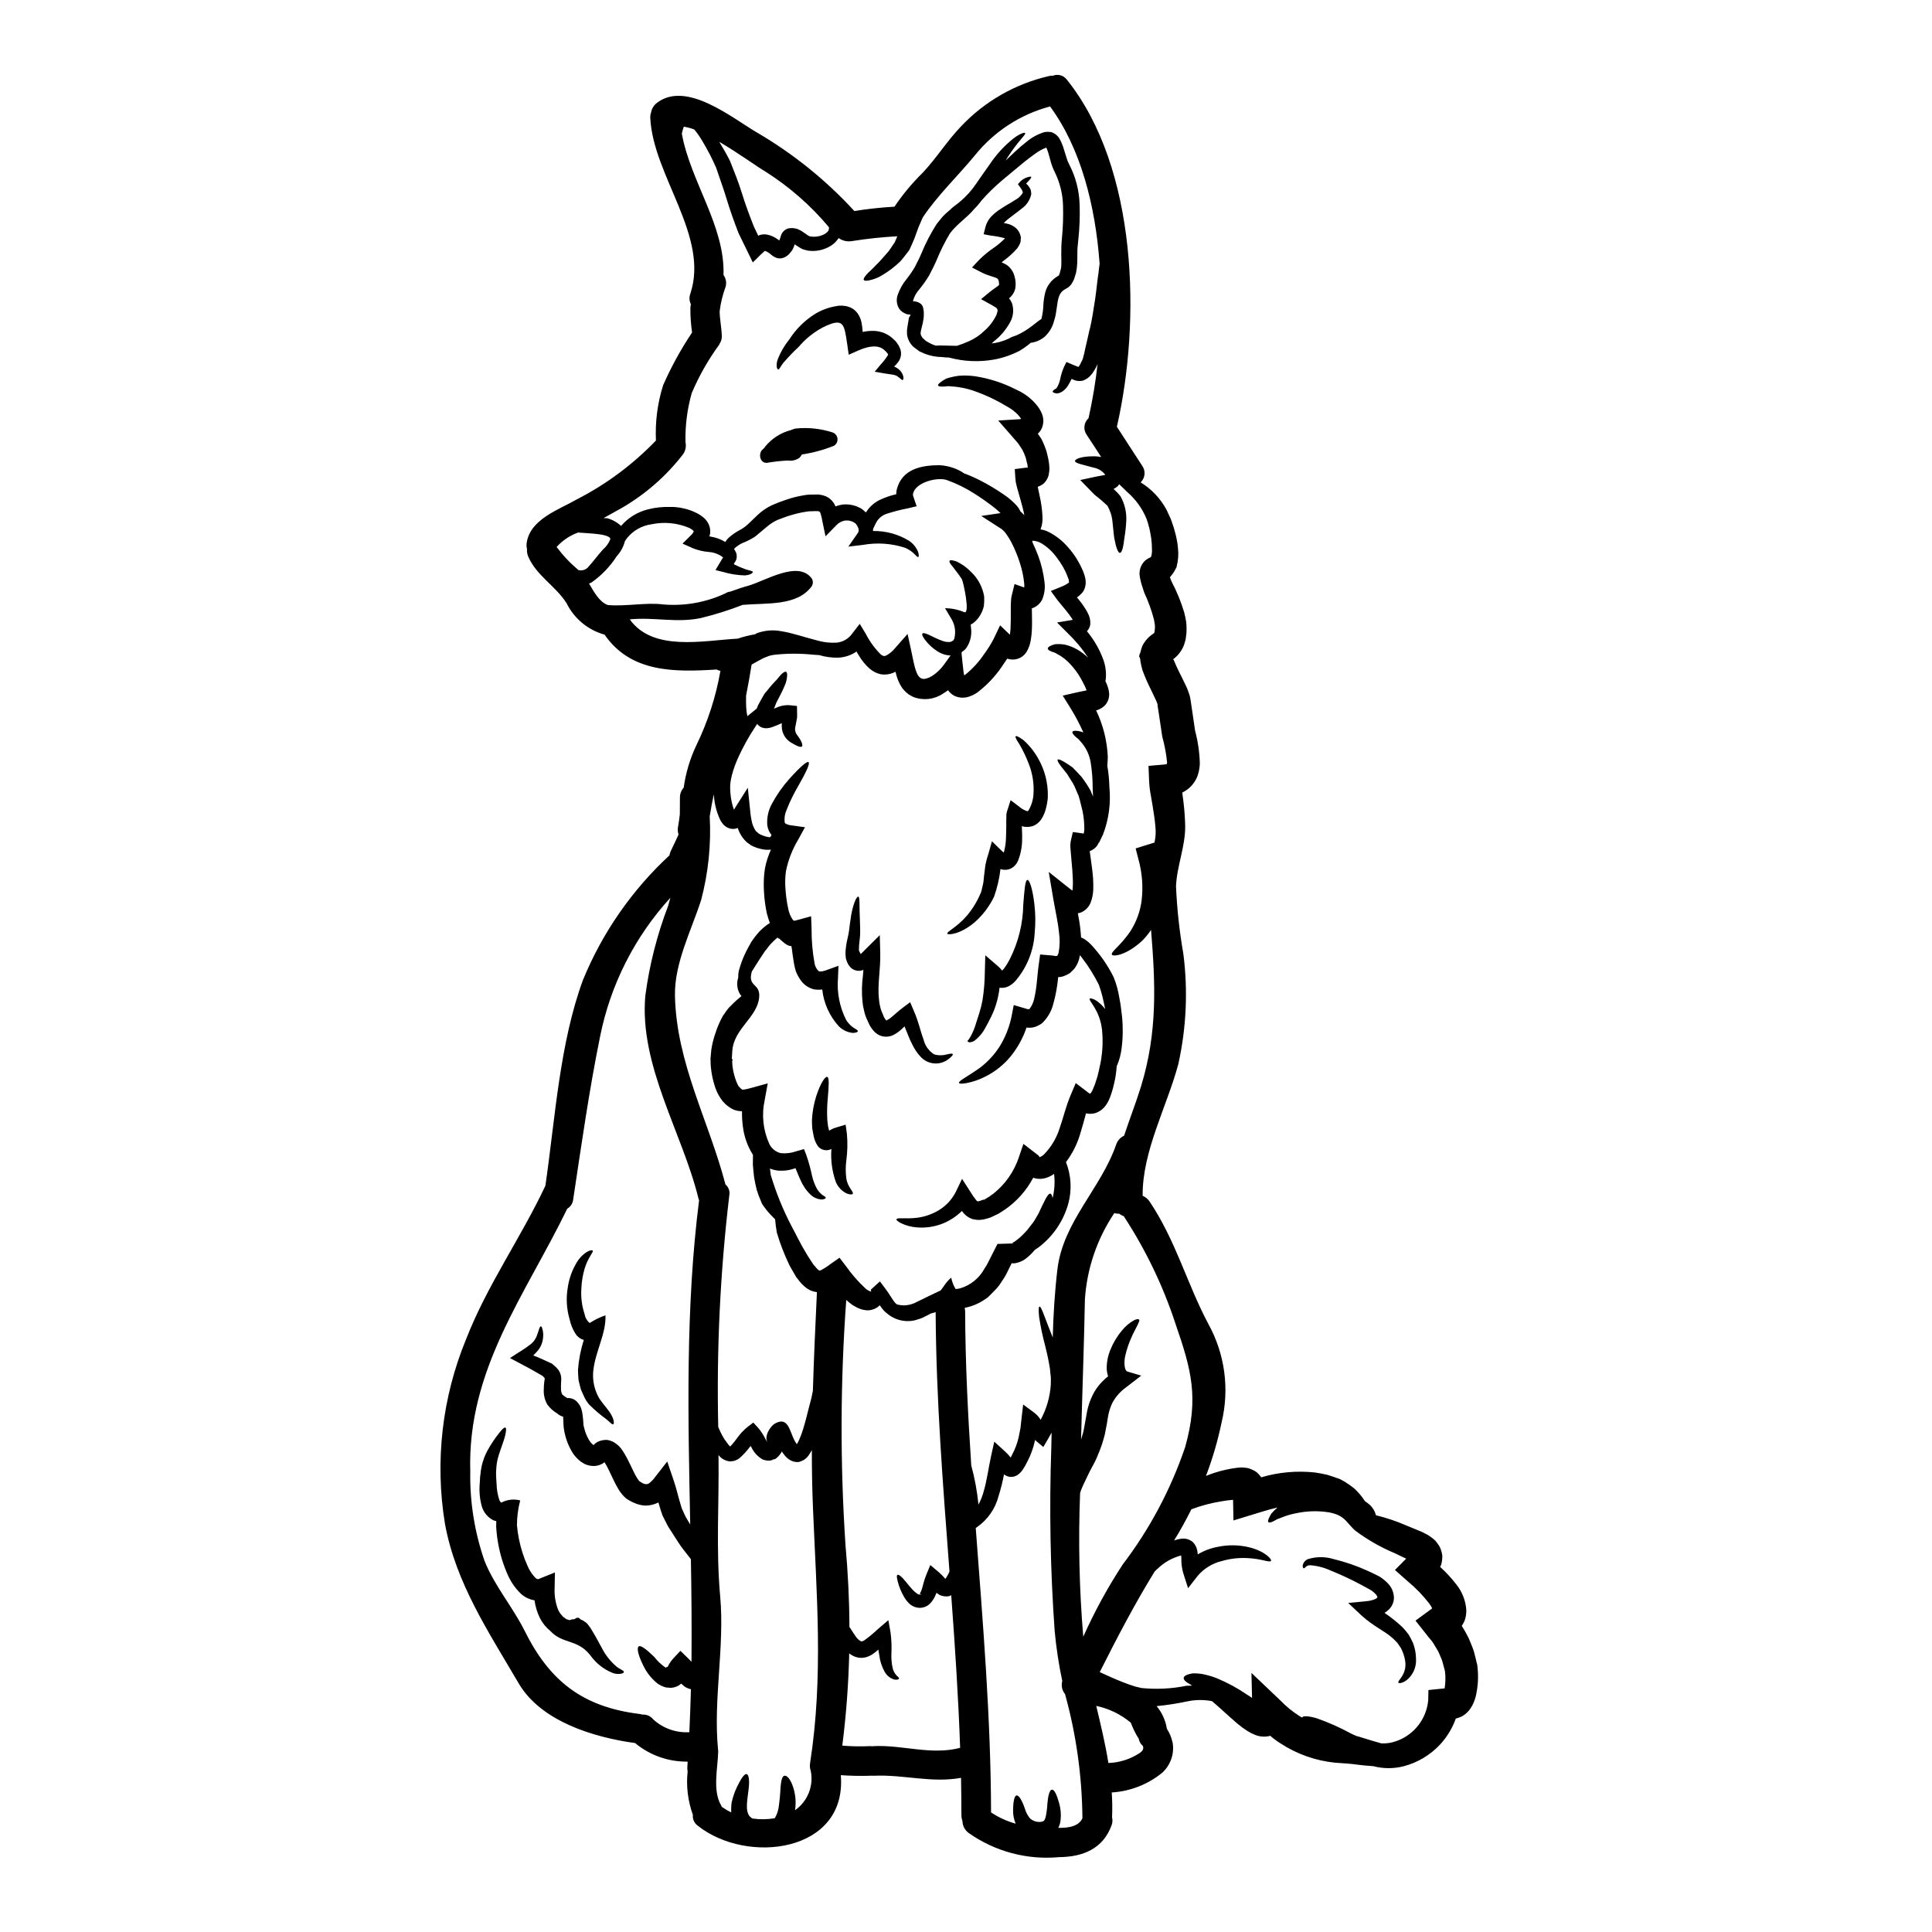 <?xml version="1.0" encoding="UTF-8"?>
<!-- Uploaded to: ICON Repo, www.iconrepo.com, Generator: ICON Repo Mixer Tools -->
<svg fill="#000000" width="800px" height="800px" version="1.1" viewBox="144 144 512 512" xmlns="http://www.w3.org/2000/svg">
 <g>
  <path d="m429.83 241.23c0.008-0.035 0.027-0.074 0.051-0.102 0.105-0.117 0.195-0.25 0.266-0.395 0.051-0.062 0.094-0.133 0.129-0.207l0.18-0.395 0.422-0.84c0.207-0.547 0.207-0.891 0.395-1.387 0.129-0.629 0.262-1.281 0.418-1.938 0.156-0.652 0.316-1.34 0.473-2.016s0.316-1.391 0.469-2.098c0.84-3.113 1.125-5.902 1.574-8.477 0.395-2.594 0.574-5.055 0.914-7.086 0.078-0.863 0.184-1.672 0.289-2.383-1.125-15.547-5.051-30.73-13.137-41.699l-0.004 0.008c-7.828 2.082-14.785 6.602-19.871 12.906-4.398 5.363-10.023 10.707-13.871 16.531-0.371 0.812-0.734 1.648-1.102 2.539-0.367 1.02-0.758 2.066-1.148 3.148-0.234 0.551-0.473 1.074-0.68 1.574l-0.344 0.758-0.18 0.395-0.105 0.207c-0.027 0.027-0.105 0.129-0.105 0.129l-0.129 0.184c-0.758 0.969-1.465 1.969-2.223 2.754l-0.004 0.004c-1.379 1.332-2.91 2.5-4.555 3.484-1.055 0.684-2.227 1.172-3.457 1.438-0.867 0.207-1.414 0.184-1.574-0.078-0.16-0.266 0.129-0.73 0.703-1.414 0.574-0.68 1.598-1.465 2.516-2.512 1.02-0.945 2.094-2.25 3.32-3.641 0.551-0.703 0.996-1.492 1.547-2.25l0.102-0.152 0.004-0.004c0.059-0.117 0.113-0.242 0.156-0.367l0.344-0.789c0.051-0.129 0.102-0.289 0.18-0.445-4.039 0.219-8.066 0.645-12.062 1.285-1.223 0.199-2.477-0.09-3.484-0.812-0.523 0.82-1.219 1.52-2.043 2.039-1.832 1.145-4.012 1.598-6.152 1.285-0.516-0.113-1.02-0.262-1.516-0.445-0.387-0.207-0.762-0.434-1.125-0.684-0.207-0.105-0.402-0.238-0.578-0.391-0.078-0.039-0.156-0.082-0.23-0.133-0.156 0.52-0.367 1.02-0.629 1.492l-0.078 0.133c-0.051 0.051-0.523 0.652-0.523 0.652l-0.004 0.004c-0.508 0.656-1.215 1.133-2.016 1.359-0.648 0.164-1.336 0.09-1.934-0.211-0.34-0.16-0.66-0.359-0.945-0.602l-0.469-0.395c-0.215-0.164-0.445-0.312-0.68-0.445l-0.184-0.105h-0.004c-0.043-0.008-0.086-0.016-0.129-0.027-0.102-0.047-0.207-0.09-0.316-0.129-0.18 0.156-0.652 0.574-1.098 0.996l-2.094 2.066-1.254-2.59c-0.816-1.699-1.648-3.406-2.516-5.156-1.227-3.148-2.332-6.297-3.191-9.164-0.863-2.867-1.992-5.863-2.773-8.246h-0.004c-1.047-2.387-2.242-4.703-3.586-6.934-0.641-1.113-1.379-2.164-2.199-3.152-0.891-0.336-1.816-0.582-2.758-0.734-0.129 0.418-0.289 0.836-0.395 1.277-0.051 0.211-0.078 0.395-0.129 0.578 2.301 12.723 11.488 24.523 11.043 37.457 0.66 0.91 0.863 2.07 0.551 3.148-0.773 2.086-1.305 4.254-1.574 6.465 0.027 2.172 0.496 4.266 0.574 6.414 0.051 0.766-0.148 1.527-0.574 2.168-0.039 0.102-0.082 0.199-0.129 0.293-2.91 3.981-5.352 8.281-7.277 12.824-1.188 4.223-1.746 8.602-1.648 12.988 0.27 1.219-0.039 2.496-0.84 3.457-4.359 5.586-9.742 10.293-15.863 13.871-1.648 0.941-3.348 1.859-5 2.797 0.289 0 0.602 0 0.969 0.027l0.004 0.004c1.367 0.371 2.625 1.074 3.664 2.043 1.871-2.188 4.383-3.727 7.18-4.41 1.965-0.488 3.992-0.699 6.019-0.625 0.516-0.012 1.031 0.016 1.543 0.078 0.582 0.051 1.16 0.145 1.73 0.289 1.141 0.23 2.25 0.609 3.297 1.125 0.746 0.34 1.438 0.781 2.066 1.309 0.824 0.68 1.414 1.605 1.676 2.644 0.133 0.594 0.152 1.207 0.051 1.805-0.051 0.18-0.129 0.367-0.18 0.547 0.207 0.027 0.367 0.078 0.574 0.105 1.301 0.223 2.547 0.691 3.664 1.391 0.238-0.418 0.539-0.797 0.891-1.125 0.84-0.754 1.766-1.402 2.754-1.941 0.863-0.434 1.66-0.988 2.363-1.648 0.836-0.789 1.699-1.621 2.59-2.484 1.086-1.02 2.32-1.867 3.664-2.516 1.262-0.566 2.555-1.062 3.871-1.492 1.434-0.5 2.906-0.875 4.402-1.125 0.797-0.172 1.613-0.25 2.434-0.234l1.281-0.023h0.316c0.148-0.004 0.297 0.012 0.445 0.051l0.523 0.078c0.418 0.094 0.828 0.227 1.227 0.395 1.109 0.539 1.977 1.473 2.438 2.617 0.586-0.215 1.191-0.371 1.805-0.473 0.883-0.102 1.773-0.059 2.641 0.129 0.418 0.094 0.832 0.219 1.234 0.367l0.551 0.266 0.289 0.129 0.129 0.078 0.289 0.156h-0.004c0.301 0.211 0.582 0.449 0.84 0.707 0.051 0.023 0.078 0.078 0.129 0.129 0.051 0.051 0.133 0.051 0.207 0.078v0.004c0.875-1.434 2.148-2.582 3.668-3.301 1.387-0.652 2.84-1.152 4.332-1.488-0.008-0.422 0.035-0.844 0.129-1.258 1.391-5.449 6.519-6.414 11.281-6.438 0.723 0.027 1.441 0.125 2.148 0.285 1.285 0.273 2.519 0.742 3.664 1.387 0.262 0.156 0.473 0.316 0.703 0.473h0.004c1.52 0.566 3.008 1.223 4.449 1.969 2.18 1.125 4.285 2.391 6.297 3.793 1.215 0.82 2.324 1.785 3.301 2.879 0.348 0.402 0.641 0.852 0.859 1.336 0 0.023 0.027 0.051 0.027 0.078 0.184 0.156 0.344 0.34 0.523 0.496s0.367 0.395 0.551 0.574c-0.207-1.18-0.551-2.488-0.945-3.871-0.23-0.84-0.469-1.699-0.73-2.566-0.129-0.469-0.262-0.941-0.395-1.441h0.004c-0.172-0.645-0.273-1.301-0.312-1.969l-0.156-2.383 2.879-0.371-0.004 0.004c0.191-0.02 0.387-0.027 0.578-0.023 0.004-0.055-0.004-0.109-0.027-0.156l-0.078-0.73c-0.027-0.105-0.105-0.344-0.156-0.523l-0.262-1.152v-0.004c-0.254-0.766-0.57-1.508-0.945-2.223-0.367-0.578-0.73-1.125-1.098-1.648-0.445-0.523-0.891-1.047-1.336-1.547l-3.938-4.5 5.551-0.344h0.004c0.176-0.012 0.352-0.035 0.523-0.078-0.02-0.047-0.047-0.09-0.078-0.129-0.457-0.691-1.023-1.301-1.672-1.809-0.297-0.27-0.613-0.516-0.945-0.73-0.445-0.289-0.789-0.473-1.227-0.73l-0.004-0.004c-2.856-1.719-5.891-3.121-9.051-4.191-1.18-0.375-2.391-0.652-3.613-0.832-1.047-0.184-1.859-0.156-2.668-0.266-1.676 0.207-2.644 0.156-2.754-0.18-0.109-0.34 0.652-0.969 2.117-1.805l-0.004-0.004c1.094-0.355 2.215-0.609 3.356-0.758 1.457-0.121 2.922-0.078 4.367 0.129 3.711 0.574 7.309 1.734 10.656 3.43 0.418 0.211 0.996 0.473 1.441 0.707 0.445 0.234 1.18 0.73 1.621 1.047 1.082 0.789 2.043 1.734 2.852 2.805 0.512 0.664 0.918 1.406 1.207 2.195 0.434 1.234 0.359 2.59-0.211 3.769-0.242 0.477-0.57 0.902-0.969 1.258 0.312 0.473 0.625 0.918 0.941 1.387v-0.004c0.559 1.094 1.023 2.234 1.387 3.406l0.422 1.777c0.07 0.305 0.121 0.609 0.156 0.918l0.102 0.73c0.027 0.184 0.027 0.602 0.055 0.969 0.016 0.414-0.023 0.828-0.105 1.234-0.047 0.539-0.207 1.066-0.473 1.543-0.289 0.605-0.73 1.129-1.277 1.52-0.383 0.25-0.797 0.453-1.234 0.602 0.184 0.84 0.367 1.676 0.523 2.488 0.406 1.77 0.648 3.574 0.734 5.391 0.074 1.094-0.078 2.188-0.445 3.219-0.027 0.051-0.051 0.129-0.078 0.18v0.004c0.707 0.113 1.395 0.324 2.043 0.629 2.051 1.023 3.867 2.461 5.34 4.215 0.809 0.902 1.535 1.875 2.172 2.906 0.66 1.07 1.238 2.188 1.73 3.348l0.152 0.418 0.211 0.602c0.141 0.418 0.238 0.848 0.289 1.285 0.074 0.531 0.055 1.07-0.055 1.598-0.113 0.594-0.355 1.156-0.707 1.648-0.441 0.527-0.953 0.992-1.516 1.387 0.852 0.988 1.629 2.043 2.328 3.148 0.316 0.52 0.594 1.062 0.84 1.621 0.332 0.828 0.449 1.73 0.336 2.617-0.148 0.59-0.445 1.129-0.859 1.574 1.895 2.269 3.375 4.852 4.379 7.633 0.555 1.594 0.77 3.289 0.625 4.973-0.023 0.234-0.078 0.445-0.102 0.652v0.004c0.379 0.719 0.66 1.484 0.84 2.277 0.086 0.359 0.137 0.727 0.156 1.098 0.004 0.543-0.086 1.086-0.262 1.598-0.227 0.617-0.598 1.172-1.078 1.621-0.359 0.32-0.766 0.586-1.203 0.789-0.297 0.137-0.602 0.25-0.914 0.344 1.848 3.84 2.898 8.016 3.086 12.273-0.023 0.891-0.051 1.676-0.129 2.383 0.328 1.867 0.512 3.758 0.551 5.656 0.426 4.273-0.156 8.586-1.699 12.594l-1.023 2.121-0.051-0.051c-0.125 0.273-0.266 0.535-0.422 0.789-0.496 0.707-1.199 1.238-2.016 1.52 0.105 0.68 0.184 1.391 0.293 2.121 0.23 1.621 0.469 3.32 0.598 5.117 0.055 0.918 0.078 1.859 0.055 2.883v-0.004c-0.035 1.215-0.273 2.41-0.707 3.543-0.391 0.961-1.082 1.77-1.969 2.305-0.43 0.266-0.914 0.438-1.414 0.5 0.289 1.465 0.547 3.012 0.703 4.555l0.156 1.887c0.051 0.023 0.289 0.102 0.289 0.102 0.133 0.078 0.266 0.105 0.445 0.211 0.465 0.305 0.91 0.637 1.34 0.992 0.539 0.508 1.043 1.051 1.516 1.625 1.988 2.297 3.68 4.836 5.031 7.555 0.719 1.773 1.227 3.621 1.52 5.512l0.23 1.23 0.105 0.68 0.078 0.602c0.105 0.789 0.207 1.543 0.289 2.363h0.004c0.285 2.816 0.25 5.652-0.109 8.457-0.188 1.652-0.629 3.269-1.305 4.789-0.051 0.445-0.051 0.891-0.129 1.363-0.055 0.551-0.133 1.098-0.234 1.648l-0.078 0.422-0.051 0.289-0.055 0.207-0.18 0.812-0.004-0.004c-0.266 1.223-0.625 2.422-1.078 3.586-0.285 0.742-0.664 1.445-1.125 2.094-0.688 0.934-1.652 1.629-2.754 1.992-0.793 0.223-1.633 0.242-2.438 0.051-0.496 1.777-0.992 3.691-1.648 5.785-0.801 2.578-2.039 4.992-3.664 7.144 1.391 3.523 1.602 7.398 0.602 11.051-1.309 4.66-4.125 8.758-8.008 11.645-0.316 0.207-0.574 0.395-0.863 0.574-0.613 0.746-1.297 1.43-2.043 2.043-0.922 0.789-2.047 1.305-3.246 1.492-0.277 0.027-0.559 0.027-0.836 0-0.371 0.758-0.734 1.52-1.152 2.332-0.406 0.852-0.891 1.668-1.441 2.434-0.465 0.785-1.016 1.516-1.648 2.176-0.547 0.547-1.07 1.098-1.594 1.621l-0.211 0.207c-0.023 0.027-0.34 0.316-0.34 0.316l-0.078 0.051-0.129 0.105-0.551 0.367h-0.004c-1.59 1.09-3.391 1.84-5.285 2.199 0.051 0.301 0.086 0.605 0.102 0.914 0.055 13.637 0.73 27.25 1.625 40.863 0.922 3.394 1.562 6.863 1.91 10.363 0.602-1.109 1.066-2.285 1.387-3.508 0.84-2.824 1.23-6.023 1.992-9.527l0.812-3.637 2.754 2.512-0.004-0.004c0.582 0.523 1.117 1.094 1.602 1.707 0.129-0.234 0.262-0.523 0.418-0.84h-0.004c0.773-1.441 1.348-2.984 1.703-4.582 0.156-0.812 0.316-1.598 0.473-2.41 0.078-0.812 0.184-1.621 0.266-2.41l0.445-3.82 2.906 2.148-0.004 0.004c0.699 0.508 1.289 1.16 1.727 1.906 1.566-2.871 2.488-6.051 2.695-9.316 0.023-0.551 0.023-1.074 0.023-1.598 0-0.523-0.078-0.918-0.129-1.363v0.004c-0.055-0.906-0.18-1.809-0.367-2.699-0.316-1.805-0.73-3.457-1.098-4.973v0.004c-0.645-2.406-1.152-4.844-1.52-7.305-0.184-1.754-0.156-2.695 0.105-2.754 0.266-0.059 0.652 0.812 1.254 2.41 0.523 1.414 1.309 3.379 2.25 5.781 0.156-6.047 0.523-12.066 1.227-18.008 1.492-12.699 11.52-21.41 15.574-33.113l0.008-0.004c0.336-1.043 1.098-1.898 2.094-2.359 1.441-4.328 3.117-8.66 4.481-13.035 4.426-14.398 3.82-27.305 2.668-41.488v-0.004c-0.68 0.996-1.441 1.934-2.281 2.801-4.398 4.086-7.902 4.293-8.09 3.742-0.395-0.73 2.332-2.332 4.977-6.332 1.523-2.406 2.508-5.113 2.883-7.934 0.453-3.731 0.156-7.512-0.867-11.125l-0.707-2.754 4.867-1.52h0.105c0-0.023 0.027-0.078 0.051-0.207v-0.004c0.289-1.312 0.359-2.668 0.215-4.004-0.133-1.703-0.422-3.562-0.734-5.512-0.156-0.996-0.34-2.016-0.523-3.035l-0.004 0.004c-0.223-1.23-0.359-2.473-0.414-3.723l-0.156-3.871 4.188-0.367h-0.004c0.234-0.016 0.461-0.059 0.684-0.129 0.035-0.145 0.055-0.293 0.051-0.445-0.219-2.285-0.641-4.543-1.258-6.754-0.016-0.043-0.023-0.086-0.027-0.129-0.289-1.992-0.602-3.981-0.891-5.996l-0.367-2.387 0.078-0.129h0.004c-0.078-0.09-0.141-0.199-0.18-0.312-0.027-0.129-0.184-0.469-0.316-0.789-0.551-1.23-1.312-2.695-1.992-4.164-0.367-0.812-0.703-1.492-1.047-2.406-0.18-0.473-0.312-0.758-0.523-1.363v0.004c-0.203-0.699-0.367-1.406-0.496-2.121-0.055-0.25-0.082-0.504-0.078-0.762l-0.184-0.574-0.129-0.129c0-0.055 0.156-0.758 0.156-0.758 0.078-0.027 0.129-0.184 0.129-0.184l0.184-0.68v-0.004c0.113-0.457 0.262-0.902 0.445-1.336 0.672-1.281 1.664-2.367 2.883-3.148 0.062-0.047 0.125-0.102 0.18-0.156l0.105-0.234v-0.004c0.004-0.156 0.023-0.312 0.051-0.469 0.059-0.434 0.078-0.871 0.055-1.309-0.102-0.523-0.129-1.02-0.262-1.598-0.641-2.434-1.5-4.805-2.566-7.086l-0.078-0.234c-0.234-0.73-0.473-1.441-0.68-2.121-0.102-0.418-0.207-0.758-0.316-1.309l-0.078-0.422-0.078-0.602-0.023-0.312 0.023-0.523c0.094-0.969 0.484-1.883 1.125-2.617 0.168-0.188 0.352-0.363 0.551-0.523l0.367-0.234c0.145-0.129 0.312-0.227 0.5-0.289l0.207-0.105c0.156-0.078 0.023-0.027 0.051 0 0.027 0.027 0.129-0.129 0.266-0.289v0.004c0.18-0.613 0.25-1.25 0.207-1.887 0-0.953-0.062-1.906-0.184-2.856-0.129-0.969-0.34-1.91-0.496-2.723-0.129-0.496-0.234-0.914-0.422-1.516-0.129-0.367-0.23-0.734-0.367-1.074-1.113-2.684-2.832-5.07-5.023-6.981-0.789-0.789-1.52-1.465-2.199-2.121v-0.004c-0.086 0.148-0.184 0.289-0.285 0.422-0.348 0.355-0.754 0.641-1.207 0.84 0.676 0.582 1.293 1.23 1.836 1.938l0.051 0.078c1.09 1.965 1.609 4.195 1.492 6.438-0.07 1.512-0.238 3.016-0.496 4.504-0.266 2.383-0.629 3.898-1.152 3.977-0.523 0.078-1.074-1.387-1.543-3.977-0.184-1.203-0.289-2.828-0.473-4.328-0.141-1.488-0.605-2.93-1.363-4.219-1.074-1.016-2.203-1.98-3.375-2.879-0.395-0.418-0.789-0.812-1.18-1.203l-2.617-2.695 3.793-0.812c1.254-0.289 2.227-0.395 2.856-0.547h-0.004c-0.77-1.031-1.902-1.723-3.168-1.941-2.797-0.789-4.867-1.121-4.867-1.75 0.027-0.551 1.863-1.312 5.34-1.23v-0.004c0.535 0.027 1.07 0.09 1.598 0.188-1.254-1.938-2.516-3.902-3.793-5.812v-0.004c-1.027-1.383-0.832-3.32 0.441-4.473 1.062-4.754 1.867-9.559 2.406-14.395-0.113 0.305-0.242 0.602-0.395 0.887l-0.473 0.812-0.266 0.418h0.004c-0.117 0.207-0.258 0.398-0.418 0.578-0.59 0.816-1.422 1.43-2.379 1.75-0.984 0.223-2.012 0.062-2.883-0.445-0.023 0-0.051-0.027-0.078-0.027-0.18 0.395-0.395 0.789-0.602 1.152v0.004c-0.422 0.891-1.07 1.66-1.883 2.223-0.363 0.227-0.762 0.387-1.18 0.473-0.238 0.047-0.488 0.016-0.711-0.082-0.395-0.078-0.602-0.207-0.629-0.367-0.027-0.156 0.129-0.371 0.445-0.578 0.129-0.129 0.445-0.18 0.551-0.367 0.105-0.184 0.18-0.289 0.289-0.473 0.316-0.59 0.547-1.223 0.68-1.879 0.223-1.145 0.574-2.262 1.047-3.328l0.629-1.254 1.574 0.68c0.469 0.207 0.914 0.395 1.336 0.547 0.094 0.035 0.195 0.062 0.293 0.078zm-69.418 38.219h-0.234l-0.891 0.027c-0.617-0.012-1.23 0.043-1.836 0.16-1.258 0.199-2.496 0.484-3.715 0.859-1.18 0.316-2.461 0.84-3.664 1.281v0.004c-0.961 0.434-1.859 0.996-2.668 1.672-0.918 0.789-1.836 1.547-2.723 2.277l-0.316 0.266-0.496 0.367c-0.289 0.18-0.602 0.367-0.867 0.496-0.547 0.316-1.047 0.523-1.516 0.758-1.121 0.383-2.141 1.02-2.981 1.859 0.16 0.188 0.289 0.402 0.391 0.629 0.172 0.27 0.277 0.574 0.316 0.891 0.043 0.363 0.035 0.734-0.027 1.098-0.148 0.457-0.379 0.879-0.676 1.254l0.023 0.211v0.004c0.969 0.477 1.965 0.902 2.981 1.277 1.18 0.395 1.863 0.422 1.992 0.734 0.102 0.207-0.652 0.836-2.172 0.914-1.969-0.059-3.926-0.375-5.812-0.941l-1.91-0.473 1.074-1.805c0.23-0.418 0.496-0.836 0.754-1.254h0.004c0.07-0.102 0.133-0.207 0.184-0.316-0.129-0.078-0.367-0.234-0.551-0.367-0.172-0.121-0.355-0.227-0.547-0.312-0.816-0.418-1.703-0.668-2.617-0.734-1.445-0.109-2.867-0.438-4.215-0.969l-2.824-1.254 2.273-2.25c0.305-0.277 0.547-0.617 0.707-0.996 0.027 0 0.027 0 0.027-0.023-0.395-0.426-0.879-0.758-1.418-0.969-3.09-1.266-6.492-1.578-9.762-0.895-2.586 0.344-4.941 1.68-6.566 3.719l-0.523 0.758v0.004c-0.383 1.492-1.129 2.867-2.176 4-1.77 2.746-4.055 5.121-6.731 6.992-0.207 0.102-0.418 0.156-0.602 0.234 1.258 2.117 2.695 4.891 4.977 5.703 4.789 0.422 10.211-0.754 14.738-0.152h-0.004c5.652 0.469 11.332-0.551 16.465-2.961 0.242-0.176 0.52-0.301 0.812-0.363 0.156-0.027 0.344-0.078 0.523-0.105 1.547-0.547 3.09-1.098 4.723-1.543 4.449-1.254 13.219-6.856 16.805-1.887 0.363 0.613 0.363 1.379 0 1.992-3.82 5.336-11.832 4.426-18.297 4.973l-0.004-0.004c-3.602 1.402-7.289 2.566-11.043 3.484-6.41 1.387-12.434-0.289-18.895 0.367 6.125 8.613 19.426 5.602 28.48 5.117 0.051-0.027 0.078 0 0.102 0 1.492-0.516 3.027-0.902 4.582-1.156 0.184-0.105 0.344-0.184 0.551-0.316v0.004c2.09-0.758 4.344-0.93 6.519-0.496 2.754 0.418 5.938 1.543 9.422 2.434 1.691 0.496 3.453 0.691 5.207 0.578 1.66-0.18 3.16-1.066 4.109-2.438l1.969-2.539 1.699 2.824v0.004c1.023 1.977 2.352 3.777 3.938 5.34 0.73 0.473 0.84 0.418 1.414 0.207 0.875-0.48 1.652-1.129 2.277-1.906l3.348-3.797 1.074 4.949c0.73 3.457 1.203 6.691 2.934 6.938h-0.004c0.098 0.023 0.191 0.043 0.289 0.051 0.207-0.051 0.414-0.086 0.625-0.105l0.758-0.262 0.004 0.004c0.285-0.137 0.566-0.285 0.836-0.445 1.227-0.801 2.293-1.824 3.148-3.012l1.727-2.41h0.004c-1.254-0.043-2.469-0.434-3.512-1.125-1.262-0.809-2.371-1.836-3.269-3.035-0.625-0.84-0.863-1.363-0.68-1.625 0.18-0.266 0.812-0.102 1.727 0.316 0.918 0.418 2.144 1.102 3.586 1.598 0.637 0.25 1.328 0.352 2.012 0.285 0.105-0.051 0.316-0.051 0.316-0.102 0.02-0.02 0.051-0.031 0.078-0.027l0.344-0.207 0.102-0.055 0.027-0.023c0.012-0.059 0.039-0.113 0.078-0.16 0.086-0.066 0.141-0.16 0.16-0.262 0.469-1.727 0.23-3.566-0.66-5.117l-1.777-2.984c1.727 0.004 3.434 0.352 5.027 1.023 1.754 0.891-0.184-8.09-0.574-8.719-0.918-1.441-1.805-2.461-2.383-3.269-0.707-0.789-1.023-1.336-0.867-1.598 0.156-0.266 0.812-0.18 1.805 0.156h0.004c1.441 0.676 2.746 1.609 3.848 2.754 1.859 1.734 3.094 4.039 3.508 6.547 0.051 0.84 0.023 1.68-0.078 2.512-0.094 0.438-0.227 0.867-0.395 1.281-0.16 0.402-0.352 0.785-0.574 1.156-0.488 0.836-1.137 1.562-1.914 2.144-0.191 0.129-0.391 0.242-0.602 0.34 0.055 0.367 0.078 0.73 0.105 1.098v0.004c0.191 1.656-0.18 3.332-1.047 4.762-0.223 0.414-0.535 0.77-0.918 1.047l-0.574 0.445c-0.055 0.055 0.469 4.637 0.469 4.637 0.047 0.492 0.125 0.98 0.238 1.465 0.105-0.078 0.211-0.105 0.316-0.184l-0.004-0.004c1.922-1.555 3.594-3.387 4.969-5.438 0.945-1.266 1.785-2.606 2.516-4.008l1.723-3.613 2.594 2.488c0.051-0.469 0.102-0.941 0.156-1.438 0.078-1.312 0.078-2.695 0.078-4.113v-2.144l0.051-1.18h0.004c0.004-0.57 0.082-1.133 0.234-1.68l0.703-2.879 2.566 0.914c0.031-0.348 0.031-0.695 0-1.047-0.188-1.914-0.594-3.797-1.203-5.621-0.578-1.805-1.305-3.555-2.172-5.242-0.398-0.773-0.855-1.516-1.363-2.223-0.344-0.5-0.758-0.949-1.227-1.332l-5.422-3.488 5.117-0.758c-0.473-0.473-1.02-0.918-1.543-1.363-1.797-1.41-3.668-2.723-5.602-3.938-2.227-1.41-4.606-2.57-7.086-3.457-2.539-0.867-8.297 0.602-8.949 3.586h-0.004c-0.062 0.273-0.035 0.559 0.082 0.812l0.863 2.539-2.273 0.551h-0.004c-1.93 0.367-3.836 0.859-5.707 1.465-1.234 0.418-2.254 1.312-2.828 2.484l-0.707 1.465c-0.008 0.203-0.023 0.402-0.051 0.602 3.387-0.062 6.719 0.844 9.602 2.621 1.059 0.723 1.883 1.742 2.363 2.93 0.234 0.84 0.207 1.281 0.027 1.336-0.422 0.184-1.074-1.414-3.457-2.434-3.586-1.172-7.406-1.441-11.125-0.785l-3.938 0.473 2.516-3.613c0.27-0.398 0.309-0.906 0.102-1.336-0.117-0.328-0.285-0.637-0.496-0.918-0.105-0.152-0.184-0.152-0.234-0.289v0.004c-0.199-0.148-0.41-0.281-0.625-0.402-0.055-0.012-0.109-0.031-0.16-0.051l-0.316-0.133c-0.184-0.078-0.395-0.078-0.574-0.156l0.004-0.004c-0.395-0.051-0.789-0.051-1.184 0-0.852 0.168-1.629 0.602-2.223 1.234l-2.856 2.934-0.84-4.031 0.004-0.004c-0.125-0.727-0.297-1.445-0.516-2.152-0.266-0.469-0.211-0.289-0.344-0.418l-0.547-0.078zm175.12 306.18c0.32 2.648 0.168 5.336-0.445 7.93-0.211 0.816-0.512 1.609-0.891 2.363-0.262 0.488-0.57 0.953-0.914 1.391-0.469 0.547-1.016 1.023-1.625 1.41-0.582 0.32-1.207 0.559-1.855 0.711-0.914 2.574-2.348 4.938-4.215 6.934-2.578 2.742-5.867 4.711-9.504 5.68-2.676 0.707-5.488 0.707-8.164 0-1.465-0.078-2.934-0.234-4.398-0.418-2.016-0.289-3.062-0.289-5.734-0.5-5.156-0.527-10.109-2.285-14.449-5.117-0.957-0.602-1.867-1.277-2.719-2.016-0.223 0.074-0.449 0.125-0.684 0.156-1.211 0.18-2.445 0.008-3.562-0.496-0.629-0.254-1.234-0.57-1.805-0.941-0.914-0.578-1.789-1.215-2.617-1.914l-1.938-1.699c-1.777-1.598-3.348-3.039-4.762-4.242-0.129-0.047-0.262-0.078-0.395-0.102-1.984-0.34-4.016-0.316-5.992 0.078-2.758 0.59-5.547 1.027-8.352 1.305 1.438 1.715 2.379 3.789 2.723 5.996 0.746 1.156 1.27 2.445 1.547 3.797 0.449 2.93-0.605 5.887-2.805 7.875-3.793 3.09-8.465 4.91-13.352 5.207 0.148 2.195 0.176 4.394 0.082 6.594 0.172 0.707 0.129 1.445-0.133 2.121-2.273 6.203-7.566 8.375-13.926 8.426v0.004c-8.477 0.773-16.957-1.488-23.922-6.391-1.035-0.746-1.656-1.941-1.676-3.219-0.176-0.477-0.266-0.98-0.266-1.492 0-3.297-0.051-6.621-0.102-9.918-7.801 1.441-15.234-0.918-23.141-0.551-0.211 0.004-0.418-0.004-0.629-0.023-0.129 0-0.234 0.023-0.34 0.023-2.582 0.078-5.168 0.027-7.75-0.156 1.703 20.5-24.797 23.82-37.898 13.402-0.93-0.66-1.434-1.773-1.312-2.906-1.324-3.668-1.801-7.59-1.383-11.465-0.07-0.391-0.098-0.785-0.078-1.18 0.023-0.473 0.051-0.941 0.078-1.441-5.082 0.074-10.02-1.672-13.926-4.922-10.941-1.492-24.945-5.731-30.863-15.84-7.93-13.582-16.699-26.621-19.531-42.324v0.004c-2.699-16.492-0.758-33.406 5.606-48.855 5.625-14.422 14.5-26.805 21.02-40.68 2.59-17.828 3.769-37.785 9.996-54.629v0.004c5.148-12.508 12.957-23.742 22.879-32.93 0.066-0.41 0.191-0.809 0.367-1.18 0.707-1.438 1.363-2.879 2.043-4.328v-0.004c-0.203-0.625-0.254-1.285-0.156-1.938 0.207-1.152 0.367-2.277 0.496-3.406 0.027-1.438 0.027-2.906 0.027-4.398v0.004c-0.027-0.992 0.328-1.957 0.996-2.695 0.543-3.883 1.672-7.66 3.348-11.203 3.039-6.246 5.191-12.891 6.387-19.738-0.348-0.07-0.684-0.191-0.992-0.363-11.129 0.707-22.746 0.867-29.711-9.238-4.379-1.215-8.031-4.234-10.051-8.301-2.856-4.555-8.039-7.352-10.184-12.406-0.266-0.621-0.375-1.297-0.316-1.969-0.145-0.566-0.172-1.152-0.078-1.73 0.996-6.227 8.426-8.66 13.273-11.438 7.805-4 14.891-9.27 20.969-15.598-0.227-4.961 0.418-9.922 1.906-14.66 2.148-4.875 4.715-9.551 7.672-13.977-0.32-2.176-0.469-4.371-0.445-6.57 0.023-0.316 0.078-0.602 0.129-0.918-0.426-0.855-0.484-1.855-0.156-2.754 5.117-15.234-9.84-31.258-10.602-46.566h0.004c-0.031-0.516 0.039-1.031 0.207-1.52 0.184-1.016 0.746-1.922 1.574-2.539 7.82-5.949 19.891 4.012 26.434 7.848 9.617 5.609 18.336 12.633 25.859 20.836 3.523-0.566 7.07-0.949 10.629-1.152 2.203-3.262 4.731-6.293 7.539-9.051 3.613-3.844 6.41-8.375 10.051-12.172 6.277-6.672 14.395-11.328 23.32-13.383 0.359-0.086 0.73-0.121 1.098-0.105 1.348-0.531 2.879-0.078 3.719 1.098 18.738 23.453 19.605 63.977 13.219 91.93 2.25 3.434 4.426 6.887 6.691 10.316 0.992 1.367 0.824 3.254-0.395 4.426 2.887 1.77 5.25 4.273 6.856 7.254 0.266 0.551 0.523 1.098 0.758 1.648h0.004c0.227 0.438 0.418 0.895 0.578 1.359 0.41 1.125 0.762 2.269 1.047 3.43 0.324 1.238 0.543 2.496 0.652 3.769 0.184 1.605 0.066 3.231-0.34 4.793l-0.023 0.18-0.156 0.289h-0.004c-0.41 0.883-0.957 1.695-1.621 2.406 0.129 0.367 0.262 0.73 0.418 1.098 1.375 2.602 2.5 5.328 3.348 8.145 0.234 0.871 0.418 1.75 0.555 2.641 0.105 1.012 0.125 2.027 0.051 3.039l-0.207 1.621-0.418 1.414h-0.004c-0.57 1.504-1.562 2.812-2.852 3.769-0.027 0.129-0.027 0.18 0 0.129 0.102 0.051 0.129 0.051 0.129 0.105l0.34 0.789c0.211 0.578 0.578 1.258 0.867 1.914 0.652 1.363 1.363 2.668 2.144 4.367 0.219 0.48 0.41 0.969 0.574 1.469l0.293 0.863 0.023 0.105c0.027 0.051 0.105 0.445 0.105 0.445l0.027 0.156 0.051 0.289 0.367 2.41c0.289 1.969 0.574 3.981 0.863 5.902h-0.004c0.762 2.844 1.184 5.769 1.262 8.715-0.035 1.086-0.23 2.164-0.582 3.195-0.465 1.281-1.246 2.426-2.273 3.32-0.551 0.469-1.16 0.863-1.805 1.184 0.102 0.812 0.207 1.621 0.316 2.406l-0.004-0.004c0.262 2.113 0.418 4.238 0.469 6.367 0.078 5.469-2.195 10.602-2.434 16.043 0.258 5.984 0.902 11.949 1.938 17.852 1.262 9.777 0.812 19.695-1.332 29.316-2.984 11.152-9.582 23.141-9.445 34.867l-0.004 0.004c0.746 0.312 1.383 0.84 1.836 1.512 6.988 10.418 9.867 21.703 15.598 32.488 4.367 7.922 5.617 17.184 3.508 25.98-1.004 4.856-2.394 9.625-4.16 14.262 0.73-0.289 1.465-0.574 2.277-0.84v0.004c1.969-0.637 3.992-1.086 6.047-1.336l1.125-0.078c0.523 0.027 1.07 0.078 1.594 0.156 0.824 0.215 1.602 0.57 2.309 1.047 0.496 0.402 0.93 0.879 1.281 1.414 4.613-1.359 9.453-1.797 14.238-1.285 1.152 0.184 2.25 0.371 3.324 0.629 0.551 0.184 1.074 0.344 1.598 0.523l0.754 0.266 0.371 0.129 0.18 0.051c0.051 0.027 0.367 0.156 0.367 0.156v0.004c0.039 0.004 0.074 0.016 0.109 0.027 0.863 0.441 1.695 0.949 2.484 1.516 0.445 0.344 0.941 0.68 1.336 1.023s0.652 0.68 0.996 1.02c0.641 0.695 1.219 1.449 1.723 2.25 0.469 0.312 0.914 0.652 1.34 1.02 0.445 0.441 0.824 0.945 1.125 1.496 0.199 0.391 0.355 0.805 0.469 1.227 2.769 0.676 5.477 1.586 8.09 2.727 0.969 0.418 1.969 0.812 2.984 1.227l0.758 0.316 0.367 0.156 0.105 0.051c0.082 0.027 0.16 0.062 0.234 0.105l0.18 0.105 0.707 0.367 0.34 0.18 0.656 0.445h0.004c0.457 0.305 0.887 0.645 1.281 1.023 0.422 0.496 0.809 1.023 1.152 1.574 0.371 0.758 0.621 1.57 0.73 2.406 0.02 0.832-0.086 1.664-0.312 2.465-0.078 0.18-0.184 0.367-0.266 0.547h0.004c1.547 1.395 2.965 2.926 4.238 4.574 1.586 1.949 2.527 4.348 2.695 6.856 0.02 0.953-0.129 1.902-0.445 2.801-0.215 0.484-0.469 0.949-0.758 1.391 0.672 1.047 1.281 2.129 1.828 3.242 0.473 1.203 1.047 2.41 1.418 3.641l0.469 1.859 0.207 0.918 0.133 0.445 0.023 0.129c0 0.051 0.055 0.316 0.055 0.316zm-8.691 5.809c0.25-1.531 0.277-3.094 0.078-4.633-0.207-0.789-0.445-1.598-0.652-2.41s-0.68-1.648-0.996-2.484c-0.395-0.816-0.914-1.547-1.363-2.332-0.449-0.785-1.121-1.414-1.672-2.148l-0.156-0.207-2.961-3.742 4.426-3.246c-0.207-0.445-0.461-0.867-0.758-1.254-1.676-2.176-3.59-4.156-5.707-5.906l-3.406-3.012 2.984-3.008-0.469-0.211c-0.895-0.418-1.754-0.836-2.617-1.254-3.672-1.539-7.144-3.523-10.34-5.906-2.461-2.07-2.644-4.137-7.199-4.922l0.004 0.004c-2.793-0.43-5.641-0.352-8.406 0.23-1.051 0.191-2.082 0.461-3.09 0.816-0.84 0.312-1.543 0.574-2.117 0.812-1.23 0.758-2.019 1.02-2.277 0.758-0.262-0.262 0.027-1.023 0.758-2.25 0.512-0.582 1.062-1.125 1.648-1.629-0.707 0.184-1.391 0.344-2.094 0.523-1.312 0.344-2.594 0.789-3.848 1.152l-5.731 1.754-0.105-5.473v0.004c-1.02 0.082-2.031 0.211-3.035 0.395-2.734 0.434-5.422 1.145-8.012 2.121-1.391 2.801-2.91 5.551-4.582 8.266 0.051-0.027 0.102-0.027 0.129-0.051h0.004c0.582-0.211 1.188-0.352 1.805-0.422 1.047-0.137 2.106 0.156 2.934 0.812 0.719 0.676 1.184 1.586 1.305 2.566 0.051 0.258 0.078 0.523 0.078 0.785 1.699-1.016 3.566-1.707 5.516-2.043 2.613-0.527 5.309-0.492 7.902 0.105 4.426 1.02 6.336 3.293 5.996 3.664-0.34 0.523-2.539-0.629-6.41-0.758v-0.004c-2.231-0.098-4.457 0.168-6.598 0.789-2.504 0.598-4.75 1.977-6.414 3.934l-2.539 3.269-1.258-3.938v0.004c-0.379-1.277-0.555-2.606-0.523-3.934-0.023-0.312-0.023-0.574-0.051-0.812-0.105 0.027-0.207 0.051-0.395 0.105-1.434 0.426-2.793 1.066-4.031 1.91-0.922 0.672-1.785 1.418-2.59 2.227-5.34 8.66-9.973 17.562-14.562 26.672 0.523 0.234 1.074 0.473 1.676 0.758 1.699 0.789 3.742 1.676 5.996 2.488 0.574 0.184 1.148 0.367 1.727 0.574l1.648 0.395h0.004c3.992 0.402 8.027 0.199 11.961-0.602 0.469-0.027 0.969-0.027 1.441-0.027-0.105-0.078-0.211-0.18-0.344-0.262-1.254-0.652-1.938-1.281-1.859-1.805 0.078-0.523 0.863-0.918 2.277-1.18h0.004c1-0.043 2 0.039 2.981 0.234 1.199 0.254 2.371 0.602 3.508 1.047 2.859 1.191 5.586 2.672 8.141 4.426 0.395 0.23 0.789 0.523 1.203 0.789l-0.156-6.621 7.75 7.379c1.441 1.488 3.047 2.809 4.789 3.934 0.305 0.203 0.617 0.387 0.941 0.551 0-0.027-0.027-0.051-0.027-0.078 0.133-0.418 1.52-0.445 3.848 0.234l0.004 0.004c3.16 1.105 6.223 2.473 9.16 4.082 0.418 0.18 0.863 0.395 1.309 0.598 0.602 0.156 1.18 0.316 1.625 0.473 1.801 0.551 3.348 1.047 4.723 1.414 0.105 0.016 0.211 0.043 0.312 0.078 1.371 0.074 2.746-0.141 4.035-0.625 4.656-1.664 7.926-5.883 8.375-10.812l0.051-2.695zm-68.762-63.949c3.664-13.035 1.672-20.445-2.539-32.613-3.293-10.059-7.898-19.645-13.691-28.504 0-0.027 0-0.055-0.023-0.055-0.453-0.164-0.875-0.391-1.258-0.68-0.426 0.027-0.852-0.027-1.258-0.16-4.562 6.785-7.25 14.648-7.797 22.805-0.234 12.406-0.707 24.797-1.023 37.223 0.156-0.551 0.316-1.125 0.5-1.676 0.262-0.863 0.395-2.094 0.625-3.148 0.105-0.602 0.207-1.203 0.316-1.777l-0.004-0.004c0.113-0.699 0.262-1.387 0.445-2.066 0.383-1.391 0.938-2.727 1.648-3.981 0.945-1.586 2.18-2.981 3.641-4.109-0.289-0.859-0.414-1.766-0.367-2.672 0.055-1.41 0.348-2.797 0.863-4.109 0.758-1.938 1.82-3.742 3.152-5.34 0.844-1.055 1.875-1.949 3.035-2.641 0.863-0.5 1.363-0.445 1.543-0.266 0.18 0.18-0.102 0.73-0.445 1.469-0.344 0.734-0.941 1.75-1.543 3.113h0.004c-0.73 1.574-1.293 3.227-1.68 4.918-0.445 1.805-0.234 4.008 0.523 4.242l3.691 1.098-3.902 3.012 0.004 0.004c-1.504 1.055-2.758 2.43-3.664 4.027-0.43 0.859-0.766 1.766-0.996 2.699-0.133 0.516-0.238 1.043-0.316 1.574-0.102 0.629-0.207 1.254-0.312 1.914-0.266 1.098-0.344 2.094-0.707 3.269-0.305 1.152-0.684 2.289-1.125 3.398-0.445 1.023-0.812 2.07-1.309 3.012-0.473 0.867-0.918 1.699-1.34 2.516-0.789 1.727-1.699 3.402-2.273 4.891-0.078 0.289-0.184 0.523-0.266 0.812h0.004c-0.5 12.691-0.223 25.402 0.84 38.062 2.969-6.644 6.465-13.043 10.445-19.133 7.168-9.41 12.758-19.922 16.559-31.125zm-12.043 81.082c0.945-0.68 1.074-1.23 0.84-1.887l-0.004 0.004c-0.578-0.488-0.965-1.168-1.098-1.914-0.848-1.332-1.551-2.754-2.094-4.238-2.641-2.219-5.789-3.746-9.164-4.453 1.203 5.055 2.41 10.051 3.219 15.129h0.004c2.957-0.098 5.828-1.016 8.297-2.652zm-9.16-197.16-0.078-0.395-0.105-0.523-0.262-1.203c-0.305-1.473-0.719-2.918-1.23-4.332-1.219-2.453-2.672-4.785-4.332-6.961-0.234-0.344-0.445-0.578-0.68-0.867-0.07 0.441-0.168 0.879-0.289 1.312-0.27 0.828-0.676 1.605-1.203 2.301-0.34 0.367-0.703 0.73-1.07 1.074-0.441 0.285-0.906 0.531-1.391 0.734-0.562 0.262-1.18 0.398-1.805 0.391-0.078 0.73-0.156 1.465-0.262 2.172v0.004c-0.234 1.676-0.586 3.336-1.047 4.969-0.488 1.961-1.535 3.738-3.008 5.117-0.543 0.383-1.133 0.688-1.758 0.914-0.625 0.203-1.281 0.285-1.938 0.234-0.121-0.004-0.246-0.02-0.363-0.051-0.941 2.766-2.359 5.344-4.188 7.617-1.832 2.238-4.113 4.066-6.691 5.367-1.594 0.824-3.297 1.414-5.055 1.754-1.23 0.207-1.887 0.207-1.969-0.051-0.082-0.262 0.445-0.68 1.441-1.312 0.996-0.629 2.434-1.516 4.137-2.719 1.961-1.5 3.66-3.312 5.027-5.371 1.695-2.672 2.859-5.652 3.426-8.77l0.473-2.461 2.957 0.867c0.309 0.125 0.637 0.207 0.969 0.238 0.207 0 0.156-0.078 0.316-0.156h-0.004c0.582-0.789 0.984-1.691 1.184-2.648 0.32-1.395 0.547-2.812 0.68-4.238 0.184-1.547 0.266-3.039 0.551-5.004l0.34-2.461 3.168 0.266c0.309 0.023 0.617 0.078 0.918 0.16 0.129-0.105 0.418 0.023 0.395-0.078 0.055 0.078 0.133-0.129 0.395-0.68l-0.004-0.004c0.355-1.801 0.402-3.652 0.129-5.473-0.289-2.883-0.941-5.629-1.492-8.797l-1.227-7.273 5.785 4.606c0.156 0.129 0.32 0.246 0.496 0.344 0.027-0.211 0.051-0.473 0.078-0.707 0.051-0.73 0.051-1.492 0.027-2.301-0.055-1.574-0.184-3.195-0.344-4.789-0.078-0.84-0.129-1.648-0.207-2.461l-0.105-1.258c-0.031-0.664 0.027-1.324 0.184-1.969l0.473-2.043 2.516 0.344h-0.004c0.117 0.016 0.23 0.051 0.34 0.102 0.125-0.352 0.188-0.727 0.184-1.098 0.02-1.617-0.133-3.234-0.445-4.82-0.371-1.441-0.68-2.906-1.074-4.16-0.574-1.18-0.945-2.383-1.52-3.324-0.574-0.945-1.125-1.75-1.574-2.512-0.574-0.73-1.074-1.363-1.492-1.859-0.789-1.047-1.125-1.676-0.941-1.863 0.184-0.184 0.863 0.078 1.969 0.758 0.551 0.344 1.23 0.758 1.992 1.336 0.68 0.707 1.492 1.52 2.363 2.488v0.004c0.863 1.141 1.652 2.34 2.359 3.586 0.23 0.523 0.469 1.074 0.676 1.625-0.023-0.789-0.051-1.547-0.102-2.41h0.004c0-2.156-0.168-4.309-0.496-6.438-0.23-1.594-0.812-3.113-1.707-4.453-0.32-0.504-0.688-0.977-1.098-1.414-0.332-0.41-0.719-0.773-1.152-1.074-0.703-0.625-1.02-1.098-0.891-1.387 0.129-0.289 0.707-0.316 1.625-0.184 0.434 0.074 0.855 0.199 1.258 0.371-0.977-2.195-2.094-4.32-3.352-6.363l-2.121-3.402 3.902-0.891c0.602-0.129 1.203-0.266 1.777-0.367 0.234-0.055 0.445-0.078 0.652-0.133-0.285-0.773-0.637-1.527-1.047-2.246-0.992-1.969-2.301-3.766-3.871-5.316-0.598-0.574-1.246-1.09-1.938-1.543-0.578-0.289-1.023-0.625-1.574-0.891-1.203-0.34-1.859-0.707-1.859-1.098 0-0.391 0.652-0.789 1.859-1.125 0.898-0.094 1.809-0.059 2.695 0.102 1.105 0.262 2.164 0.676 3.148 1.23 1.094 0.625 2.106 1.383 3.012 2.254-1.582-2.398-3.43-4.613-5.508-6.598l-2.754-2.754 4.164-0.707c-0.105-0.156-0.184-0.316-0.293-0.473-0.969-1.465-2.172-2.797-3.637-4.606l-0.266-0.344-1.621-2.223 2.594-1.047v-0.004c0.793-0.289 1.543-0.684 2.223-1.18 0.008-0.461-0.09-0.918-0.285-1.336-0.363-0.996-0.809-1.961-1.34-2.879-0.5-0.867-1.059-1.699-1.672-2.488-1.043-1.438-2.348-2.66-3.848-3.609-0.781-0.484-1.676-0.754-2.59-0.789 0.023 0.129 0.023 0.289 0.051 0.418 0.551 1.18 1.074 2.387 1.547 3.641 0.82 2.223 1.371 4.535 1.645 6.887 0.219 1.586 0 3.207-0.625 4.684-0.562 1.105-1.543 1.934-2.727 2.305l0.027 1.387c0.027 1.441 0.051 2.961-0.027 4.531-0.047 0.84-0.141 1.68-0.285 2.508-0.164 1.105-0.547 2.164-1.125 3.117-0.543 0.875-1.379 1.523-2.363 1.832-0.898 0.277-1.867 0.262-2.754-0.051-0.469 0.73-0.941 1.438-1.438 2.144-1.766 2.586-3.93 4.875-6.414 6.777-0.855 0.621-1.828 1.066-2.856 1.312-0.762 0.16-1.547 0.152-2.301-0.027-0.844-0.191-1.609-0.629-2.203-1.258-0.18-0.18-0.312-0.395-0.469-0.574-0.422 0.316-0.891 0.625-1.363 0.918h0.004c-2.297 1.539-5.191 1.867-7.773 0.891-0.434-0.203-0.855-0.434-1.262-0.684-0.68-0.488-1.277-1.082-1.777-1.754-0.633-0.953-1.117-1.996-1.441-3.09-0.129-0.418-0.207-0.812-0.312-1.18-0.211 0.117-0.43 0.219-0.656 0.309-1.055 0.422-2.203 0.539-3.32 0.344-1.027-0.246-1.98-0.727-2.793-1.402-1.176-1.023-2.176-2.234-2.953-3.586-0.223-0.328-0.422-0.668-0.605-1.02-1.445 0.992-3.141 1.555-4.894 1.621-1.691 0.035-3.379-0.191-5-0.68-0.496-0.023-0.996-0.051-1.574-0.102-3.516-0.375-7.062-0.359-10.574 0.051-0.395 0.105-0.996 0.184-1.203 0.289-0.496 0.207-1.07 0.395-1.441 0.574-0.371 0.18-0.754 0.395-1.098 0.578-0.418 0.234-0.84 0.469-1.227 0.68-0.266 0.156-0.523 0.289-0.789 0.445-0.445 2.754-0.918 5.473-1.465 8.191-0.027 0.969-0.027 1.992 0.023 3.117 0.035 0.793 0.141 1.586 0.312 2.359l2.461-1.992 0.078-0.152 0.266-0.68c0.289-0.578 0.547-0.996 0.812-1.492 0.266-0.496 0.523-0.918 0.758-1.34 0.234-0.422 0.574-0.73 0.836-1.07 0.551-0.707 1.074-1.336 1.496-1.805l1.254-1.336c0.367-0.473 0.68-0.84 0.969-1.152 0.602-0.602 1.07-0.863 1.336-0.73 0.266 0.129 0.34 0.652 0.234 1.492-0.07 0.492-0.176 0.984-0.316 1.461-0.207 0.551-0.496 1.18-0.812 1.887-0.316 0.703-0.68 1.363-1.074 2.144-0.18 0.344-0.395 0.707-0.574 1.102-0.18 0.395-0.289 0.73-0.445 1.125l-0.234 0.547v0.004c0.23-0.113 0.469-0.207 0.707-0.289 1.164-0.527 2.449-0.734 3.719-0.602l1.676 0.184 0.023 1.52c0.027 0.523 0.027 1.051 0 1.574-0.078 0.395-0.129 0.754-0.207 1.148-0.051 0.316-0.129 0.629-0.184 0.945-0.055 0.316-0.102 0.523-0.129 0.652l-0.004 0.004c-0.07 0.715 0.156 1.426 0.629 1.965 1.07 1.391 1.594 2.754 1.125 2.961-0.469 0.203-1.23-0.129-2.906-1.125h0.004c-1.266-0.785-2.117-2.09-2.332-3.562-0.055-0.418-0.07-0.836-0.055-1.254v-0.289c-0.812 0.406-1.652 0.754-2.512 1.047-0.402 0.148-0.824 0.246-1.254 0.289-0.367 0.043-0.742 0.027-1.102-0.051-0.559-0.137-1.066-0.43-1.465-0.84-0.062-0.082-0.117-0.168-0.156-0.262l-0.551 0.836h-0.004c-1.723 2.598-3.234 5.328-4.523 8.168-0.68 1.492-1.234 3.043-1.648 4.633-0.223 0.824-0.371 1.664-0.445 2.516-0.035 0.82-0.012 1.641 0.078 2.457 0.129 1.422 0.438 2.82 0.918 4.16l0.34-0.574 3.328-5.254 0.625 6.019c0.09 1.121 0.266 2.231 0.523 3.324 0.211 0.754 0.535 1.469 0.969 2.121 0.156 0.156 0.422 0.367 0.602 0.523l0.156 0.129c0.027 0.027 0.234 0.156 0.234 0.156l0.004 0.004c0.379 0.195 0.773 0.363 1.18 0.496 0.352 0.145 0.723 0.242 1.102 0.285 0.395 0.105 0.469-0.051 0.312 0.156l0.184-0.129c0.078 0 0.234-0.207 0.395-0.551-0.613-0.758-1-1.672-1.125-2.641-0.156-1.977 0.281-3.953 1.254-5.684 1.258-2.34 2.785-4.527 4.555-6.512 2.883-3.219 4.66-4.723 5.078-4.504 0.551 0.289-0.574 2.641-2.617 6.227-1.215 2.062-2.266 4.215-3.148 6.441-0.457 1.016-0.637 2.137-0.523 3.246 0.051 0.223 0.207 0.406 0.414 0.496 0.441 0.199 0.906 0.324 1.387 0.367l3.59 0.496-1.805 3.297v0.004c-1.562 2.594-2.66 5.434-3.25 8.402-0.098 0.754-0.16 1.516-0.184 2.277v1.137c0 0.395 0.055 0.891 0.078 1.336v-0.004c0.109 1.711 0.348 3.41 0.707 5.082 0.188 1.082 0.605 2.109 1.234 3.008 0.23 0.211 0.207 0.211 0.312 0.211 0.055 0.078 0.395-0.027 0.789-0.133l3.742-1.02 0.129 3.43h-0.004c-0.02 3.019 0.242 6.035 0.789 9.004 0.117 0.785 0.484 1.508 1.047 2.066 0.156 0.207 0.969 0.184 1.91-0.156l3.379-1.227-0.129 3.269h-0.004c-0.312 3.828 0.438 7.672 2.172 11.098 0.52 0.832 1.203 1.547 2.016 2.094 0.68 0.395 1.125 0.652 1.074 0.891-0.051 0.234-0.473 0.418-1.34 0.445h0.004c-1.398-0.137-2.699-0.758-3.691-1.75-2.469-2.703-4.012-6.125-4.398-9.766-0.441 0.082-0.891 0.098-1.336 0.051-0.613 0-1.223-0.133-1.777-0.395-1.074-0.449-1.996-1.207-2.644-2.172-0.52-0.73-0.941-1.523-1.258-2.363-0.758-2.383-1.02-6.621-1.203-6.621-1.227 0-2.363-1.281-3.219-2.016-0.18 0.129-0.316-0.316-0.496-0.184-0.539 0.445-1.047 0.93-1.52 1.441-0.652 0.602-1.125 1.441-1.727 2.094-0.523 0.789-1.02 1.543-1.492 2.25-0.73 1.18-1.414 2.25-1.988 3.148-1.23 4.266 2.332 2.957 1.938 6.906-0.523 5.312-6.754 8.246-7.121 14.215-0.027 0.68-0.105 1.391-0.129 2.07l0.289 0.102-0.105 0.156-0.078 0.445c0 0.293 0.027 0.602 0.055 0.918h-0.004c0.125 1.23 0.391 2.445 0.785 3.613 0.16 0.516 0.363 1.016 0.602 1.492 0.086 0.129 0.148 0.27 0.188 0.418l0.676 0.707 0.078 0.051 0.133 0.105 0.004 0.004c0.055 0.027 0.105 0.062 0.156 0.102 0.074 0.02 0.152 0.027 0.23 0.027 0.727-0.102 1.445-0.262 2.148-0.473l4.367-1.203-0.812 4.453 0.004-0.004c-0.855 3.898-0.422 7.969 1.234 11.598 0.578 1.227 1.688 2.125 3.012 2.438 1.406 0.148 2.828-0.023 4.16-0.5l2.016-0.574 0.602 1.543c0.633 1.832 1.148 3.703 1.543 5.602 0.277 1.219 0.727 2.391 1.336 3.481 0.395 0.613 0.891 1.152 1.465 1.598 0.523 0.289 0.84 0.496 0.812 0.703s-0.367 0.367-1.02 0.445c-1.09-0.059-2.125-0.492-2.934-1.227-1.16-1.09-2.078-2.41-2.695-3.871-0.473-0.973-0.918-2.148-1.363-3.219v-0.004c-1.461 0.555-3.023 0.777-4.582 0.656-0.754-0.074-1.496-0.262-2.195-0.551 0.078 0.602 0.156 1.152 0.234 1.754 1.422 4.742 3.297 9.336 5.602 13.715 1.18 2.172 2.363 4.723 3.938 7.25 0.344 0.652 0.812 1.227 1.203 1.887l0.602 0.914 0.078 0.078 0.207 0.234 0.422 0.496 0.004 0.004c0.16 0.211 0.352 0.398 0.574 0.551 0.129 0.156 0.207 0.105 0.266 0.184 0.051-0.055 0.074-0.055 0.129-0.027 0.055 0.027 0.207-0.105 0.316-0.129h-0.004c0.848-0.445 1.652-0.961 2.406-1.547l2.465-1.727 1.727 2.25c1.504 2.144 3.234 4.121 5.156 5.902 0.441 0.398 0.969 0.688 1.543 0.84-0.051-0.156-0.207-0.445-0.051-0.602l2.332-2.117 1.098 1.465c1.938 2.512 2.461 3.981 3.402 4.633l-0.004-0.004c0.66 0.18 1.34 0.27 2.019 0.266 1.184-0.051 2.34-0.383 3.375-0.969 2.305-1.125 4.426-2.172 6.231-3.012 0.266-0.367 0.523-0.73 0.84-1.152h-0.004c0.531-0.832 1.188-1.582 1.938-2.223 0.203 1.074 0.605 2.102 1.18 3.031 0.395-0.051 0.789-0.102 1.152-0.18h0.004c2.777-0.816 5.117-2.711 6.488-5.262 0.387-0.559 0.73-1.145 1.023-1.758 0.812-1.648 1.621-3.242 2.41-4.762l4.082-0.129c-0.023-0.07-0.039-0.137-0.051-0.207-0.027-0.133-0.027 0 0-0.055s0.078 0 0.156-0.023v-0.004c0.184-0.086 0.359-0.191 0.523-0.312 0.93-0.672 1.785-1.438 2.562-2.281l0.602-0.652 0.055-0.051 0.129-0.184 0.289-0.367 1.098-1.414c0.656-0.891 0.895-1.574 1.391-2.277 1.52-3.242 2.512-5.551 3.219-5.363 0.234 0.078 0.445 0.496 0.551 1.203 0.523-2.106 0.656-4.289 0.395-6.441-0.254 0.191-0.527 0.355-0.812 0.496-0.434 0.254-0.898 0.449-1.383 0.578-0.551 0.18-1.129 0.258-1.707 0.234-0.551-0.008-1.102-0.102-1.621-0.289-1.801 3.398-4.398 6.312-7.574 8.488-0.523 0.34-1.02 0.68-1.543 0.996l-1.648 0.789-0.395 0.184-0.102 0.051-0.234 0.078c-0.078 0.031-0.156 0.055-0.238 0.078l-0.73 0.207c-0.352 0.109-0.711 0.188-1.074 0.238-0.434 0.07-0.871 0.086-1.309 0.051-0.457-0.051-0.91-0.129-1.359-0.238-0.438-0.176-0.859-0.395-1.258-0.652-0.555-0.406-1.043-0.898-1.441-1.465-1.434 1.414-3.133 2.535-4.996 3.301-2.199 0.883-4.578 1.242-6.941 1.047-1.461-0.105-2.894-0.488-4.215-1.125-0.891-0.473-1.277-0.812-1.18-1.023 0.18-0.547 2.144-0.023 5.391-0.395 1.914-0.238 3.762-0.844 5.445-1.785 2.07-1.152 3.754-2.891 4.84-4.996l1.699-3.543 2.25 3.508h0.004c0.418 0.699 0.883 1.371 1.391 2.016 0.117 0.184 0.277 0.336 0.473 0.441 0.074 0 0.129-0.027 0.152 0 0.023 0.027 0.133-0.051 0.184-0.051s0.105 0.023 0.395-0.105l0.73-0.262 0.18-0.055c0.027 0 0.055 0.105 0.055 0.105l0.18-0.156 1.152-0.68 1.125-0.812h0.008c3.137-2.477 5.484-5.812 6.754-9.605l1.227-3.609 3.938 3.035c0.156 0.129 0.316 0.473 0.395 0.496h-0.004c0.383-0.164 0.734-0.383 1.047-0.656 1.953-1.969 3.402-4.379 4.223-7.027 0.969-2.723 1.648-5.785 2.906-8.719l1.363-3.242 2.824 2.144 0.5 0.395 0.418 0.262-0.004-0.004c0.031 0.02 0.07 0.031 0.105 0.027 0.258-0.301 0.469-0.637 0.629-0.996 0.414-0.914 0.766-1.859 1.047-2.824l0.234-0.758 0.051-0.207 0.027-0.078 0.078-0.367c0.129-0.5 0.266-0.996 0.34-1.469v-0.004c0.809-3.301 1.055-6.719 0.734-10.102-0.602-5.602-3.742-7.824-3.246-8.402 0.105-0.102 0.367-0.078 0.789 0.078 0.641 0.234 1.227 0.602 1.723 1.074 0.574 0.477 1.098 1.016 1.555 1.605zm-6.023 214.44c-0.094-11.121-1.641-22.184-4.606-32.906-0.797-0.961-1.07-2.254-0.73-3.457-0.934-4.379-1.605-8.812-2.019-13.27-1.156-16.168-1.453-32.387-0.891-48.582 0.027-1.336 0.055-2.641 0.078-3.981-0.312 0.578-0.625 1.152-0.969 1.727l-1.227 2.094-1.887-1.594-0.289-0.293c-0.027 0.055-0.027 0.133-0.055 0.211l0.004 0.004c-0.422 1.953-1.105 3.836-2.039 5.602-0.34 0.719-0.734 1.41-1.18 2.066-0.148 0.207-0.305 0.41-0.469 0.602-0.223 0.254-0.469 0.48-0.738 0.68-0.176 0.148-0.379 0.266-0.598 0.344-0.258 0.141-0.543 0.23-0.836 0.262-0.609 0.094-1.234-0.008-1.785-0.289-0.207-0.129-0.395-0.234-0.547-0.344-0.359 1.922-0.828 3.82-1.414 5.684-0.863 3.394-2.93 6.359-5.812 8.352l-0.262 0.156c1.887 25.129 4.004 50.23 4.059 75.387 2.004 1.328 4.203 2.336 6.519 2.984-0.477-1.121-0.707-2.328-0.68-3.543 0.023-2.363 0.34-3.82 0.914-3.938 0.574-0.113 1.418 1.203 2.172 3.379 0.277 1.008 0.766 1.949 1.441 2.754 0.789 0.672 1.82 0.988 2.852 0.867 0.629-0.184 0.84 0 1.23-1.203v-0.004c0.262-1.152 0.418-2.324 0.469-3.504 0.184-2.25 0.602-3.82 1.23-3.82s1.254 1.254 1.887 3.543v-0.004c0.426 1.469 0.559 3.008 0.395 4.531-0.078 0.707-0.285 1.398-0.602 2.039 2.719 0.07 5.414-0.402 6.383-2.519zm-32.457-18.664h0.051c-0.473-13.48-1.363-26.961-2.363-40.441l0.004-0.004c-0.16 0.094-0.328 0.176-0.5 0.238-0.914 0.195-1.867 0.066-2.695-0.367-0.289-0.184-0.496-0.344-0.703-0.5-0.078 0.184-0.156 0.395-0.266 0.602-0.312 0.77-0.754 1.48-1.309 2.094-0.715 0.801-1.73 1.262-2.801 1.285-1.164 0.004-2.273-0.48-3.062-1.336-0.504-0.531-0.938-1.129-1.281-1.777-0.523-0.926-0.953-1.898-1.285-2.906-0.496-1.625-0.652-2.516-0.367-2.723 0.289-0.207 1.152 0.445 2.172 1.754 0.523 0.652 1.152 1.438 1.887 2.223v0.004c0.371 0.367 0.766 0.707 1.184 1.02 0.395 0.266 0.867 0.266 0.816 0.207l0.469-0.023h-0.004c-0.109-0.031-0.223-0.051-0.34-0.055 0-0.023-0.289-0.051-0.234-0.152 0.215-0.344 0.379-0.715 0.496-1.105 0.367-1.047 0.5-2.172 1.23-3.938l1.047-2.539 2.172 1.832h0.004c0.648 0.574 1.258 1.184 1.828 1.836 0.234-0.34 0.5-0.789 0.734-1.203l0.312-0.707 0.027-0.051c-1.727-22.902-3.543-45.809-3.664-68.738v-0.004c-0.348 0.137-0.707 0.242-1.074 0.316-0.039 0.02-0.086 0.031-0.129 0.027-0.602 0.34-1.203 0.625-1.832 0.941l-0.551 0.266-0.156 0.051-0.129 0.078-0.105 0.023-0.34 0.105c-0.473 0.156-0.945 0.316-1.391 0.418v-0.004c-0.957 0.199-1.938 0.227-2.906 0.082-1.52-0.223-2.949-0.855-4.137-1.832-0.824-0.617-1.516-1.391-2.039-2.277-0.598 0.594-1.348 1.012-2.172 1.203-0.562 0.156-1.152 0.184-1.727 0.078-0.496-0.051-0.98-0.176-1.441-0.367-0.422-0.148-0.824-0.34-1.203-0.574-0.367-0.191-0.719-0.41-1.047-0.656-0.457-0.344-0.895-0.711-1.312-1.098-1.574 21.602-1.641 43.281-0.207 64.895 0.656 7.301 1.023 14.562 1.047 21.777l0.445 0.652c0.473 0.707 0.891 1.441 1.281 1.938 0.332 0.484 0.773 0.891 1.285 1.18 0.156 0.055 0.266 0.133 0.867-0.18h-0.004c1.328-0.949 2.586-1.992 3.769-3.117l2.672-2.273 0.574 3.191v-0.004c0.258 1.91 0.336 3.836 0.234 5.762-0.047 1.266 0.066 2.531 0.34 3.769 0.172 0.695 0.504 1.34 0.969 1.883 0.445 0.395 0.789 0.68 0.707 0.891-0.078 0.207-0.445 0.34-1.152 0.262-1.125-0.301-2.082-1.047-2.644-2.066-0.77-1.375-1.258-2.887-1.438-4.453-0.105-0.445-0.156-0.941-0.234-1.438-0.5 0.461-1.031 0.883-1.598 1.258-0.609 0.395-1.281 0.676-1.988 0.836-0.867 0.18-1.77 0.105-2.594-0.211-0.562-0.207-1.082-0.508-1.543-0.891-0.195 8.176-0.805 16.34-1.836 24.453 2.457 0.211 4.922 0.258 7.383 0.129 0.203 0.004 0.406 0.023 0.605 0.051 0.117-0.027 0.242-0.047 0.363-0.051 7.672-0.344 15.238 2.457 22.832 0.469zm-34.812-402.18c0.051-0.16 0.082-0.328 0.102-0.496v-0.285c-4.801-5.742-10.461-10.703-16.777-14.715-2.094-1.203-7.172-4.922-12.301-7.93 0.992 1.598 1.938 3.269 2.856 5.078 1.148 2.934 2.195 5.449 3.148 8.535 0.953 3.086 2.016 5.945 3.195 8.898 0.367 0.789 0.754 1.574 1.125 2.363 0.152-0.078 0.34-0.129 0.523-0.207v-0.004c0.441-0.121 0.902-0.168 1.359-0.137 0.363 0.039 0.723 0.109 1.074 0.215 0.27 0.074 0.531 0.172 0.785 0.285 0.172 0.066 0.34 0.145 0.496 0.238l0.262 0.156c0.387 0.211 0.754 0.457 1.102 0.73 0.16-0.418 0.301-0.848 0.418-1.281 0.164-0.5 0.453-0.949 0.836-1.312 0.293-0.254 0.629-0.449 0.996-0.574 0.223-0.059 0.453-0.094 0.684-0.102 0.328-0.035 0.66-0.027 0.988 0.023l0.367 0.078 0.184 0.027 0.395 0.129h0.051l0.051 0.051v0.004c0.348 0.133 0.684 0.301 0.996 0.5l1.152 0.789 0.602 0.422 0.004-0.004c0.117 0.012 0.227 0.066 0.309 0.152l0.234 0.027h0.004c1.234 0.195 2.5-0.008 3.613-0.574 0.406-0.207 0.766-0.504 1.047-0.863l0.027-0.051h0.023zm-4.164 307.57c0.266-8.719 0.656-17.41 1.074-26.152-0.492-0.047-0.977-0.16-1.441-0.34-0.695-0.293-1.34-0.699-1.906-1.203-0.453-0.387-0.867-0.816-1.234-1.285l-0.918-1.18-0.68-1.18c-0.418-0.754-0.914-1.492-1.254-2.25-1.254-2.648-2.309-5.387-3.148-8.191l-0.051-0.184c-0.234-1.336-0.367-2.484-0.445-3.481-0.184-0.184-0.367-0.344-0.551-0.551v-0.004c-0.586-0.57-1.133-1.172-1.652-1.805-0.262-0.34-0.496-0.68-0.758-1.02l-0.395-0.551-0.133-0.262-0.051-0.078-0.078-0.184-0.129-0.34h-0.004c-0.438-0.977-0.812-1.984-1.125-3.012-0.234-1.02-0.5-2.121-0.68-3.219-0.129-1.18-0.266-2.332-0.344-3.43 0-0.918 0-1.805 0.027-2.644-0.02-0.039-0.047-0.074-0.078-0.105-1.391-2.231-2.273-4.742-2.59-7.352-0.184-1.352-0.266-2.719-0.234-4.086-0.754 0-1.5-0.141-2.203-0.418-0.391-0.172-0.77-0.383-1.125-0.629l-0.445-0.34-0.234-0.156-0.102-0.105c-0.102-0.074-0.199-0.152-0.289-0.238l-0.758-0.812v0.004c-0.363-0.477-0.695-0.973-0.996-1.492-0.465-0.82-0.832-1.688-1.098-2.59-0.504-1.574-0.836-3.199-0.996-4.844-0.027-0.395-0.078-0.789-0.078-1.18v-0.602l-0.027-0.316v-0.363l0.027-0.129c0.051-0.707 0.129-1.387 0.184-2.066 0.227-1.535 0.602-3.043 1.125-4.504 0.426-1.336 0.969-2.633 1.621-3.875l0.129-0.234 0.051-0.105 0.156-0.316c0.055-0.051 0.316-0.418 0.316-0.418l0.523-0.758 0.551-0.73 0.004-0.004c0.223-0.27 0.465-0.523 0.73-0.758 0.496-0.523 1.047-1.047 1.52-1.465 0.473-0.418 0.863-0.734 1.281-1.074-0.168-0.172-0.316-0.367-0.441-0.574-0.676-1.176-0.871-2.562-0.551-3.879 0.027-0.141 0.07-0.281 0.129-0.414-0.027-0.652 0.035-1.305 0.184-1.938 0.445-1.66 1.051-3.273 1.809-4.816 0.445-0.863 0.891-1.754 1.438-2.668l-0.004-0.004c0.629-0.957 1.328-1.867 2.094-2.723 0.645-0.68 1.344-1.301 2.098-1.855 0.266-0.184 0.5-0.344 0.758-0.496-0.305-0.816-0.566-1.648-0.789-2.488-0.43-1.992-0.691-4.012-0.785-6.047-0.023-0.473-0.051-0.895-0.051-1.391l0.027-1.598c0.039-1.023 0.141-2.047 0.312-3.062 0.34-1.676 0.867-3.309 1.574-4.867-0.305 0.043-0.609 0.062-0.914 0.055-0.648-0.004-1.289-0.094-1.914-0.266-0.621-0.141-1.223-0.344-1.805-0.602-0.156-0.078-0.34-0.18-0.523-0.262-0.184-0.078-0.102-0.055-0.34-0.211l-0.156-0.129c-0.234-0.156-0.445-0.289-0.707-0.496h-0.004c-1.141-1.031-1.98-2.352-2.43-3.82-0.879 0.371-1.879 0.332-2.727-0.105-0.473-0.23-0.891-0.562-1.227-0.969-0.23-0.293-0.438-0.602-0.629-0.918-0.984-2.035-1.574-4.238-1.73-6.492-0.023-0.129-0.023-0.262-0.051-0.395-0.395 1.887-0.758 3.797-1.074 5.785v0.004c0.402 7.473-0.363 14.961-2.273 22.199-2.594 8.035-7.086 16.672-6.938 25.285 0.344 17.855 8.953 33.164 13.383 50.074h-0.004c0.852 0.719 1.242 1.84 1.02 2.93-2.414 20.352-3.394 40.844-2.93 61.332 0.441 1.105 0.977 2.176 1.598 3.191 0.234 0.344 0.496 0.68 0.758 1.047 0.09 0.16 0.195 0.309 0.316 0.445l0.469 0.5c0.055-0.027 0.078-0.078 0.129-0.105 0.66-0.691 1.266-1.434 1.805-2.223 0.773-1.066 1.68-2.027 2.699-2.856l1.52-1.152 1.254 1.363v-0.004c0.777 0.918 1.441 1.93 1.969 3.012 0.168 0.324 0.371 0.633 0.602 0.918-1.098-1.441 0.602-4.293 1.914-5.027 3.481-1.969 3.871 1.938 5.117 4.367v0.004c0.199 0.383 0.43 0.75 0.68 1.102 0.203-0.328 0.387-0.672 0.551-1.023 0.441-0.977 0.816-1.98 1.125-3.008 0.652-2.094 1.148-4.215 1.672-6.258 0.375-1.27 0.68-2.562 0.906-3.867zm-0.742 98.691c3.586-23.012 1.699-44.816 0.758-67.848-0.207-5.055-0.289-10.105-0.289-15.129-0.184 0.34-0.395 0.703-0.656 1.098v-0.004c-0.582 1.012-1.555 1.738-2.691 2.016l-0.078 0.027-0.133 0.027c-0.812 0.055-1.617-0.148-2.305-0.578-0.488-0.301-0.922-0.68-1.281-1.125-0.289-0.352-0.562-0.719-0.812-1.098l-0.078 0.129-0.105 0.234-0.262 0.367c-0.312 0.426-0.68 0.805-1.098 1.125l-0.156 0.105-0.078 0.051v0.004c-0.223 0.031-0.441 0.086-0.656 0.156-0.027 0-0.027 0.078-0.027 0.078-0.293 0.105-0.602 0.164-0.914 0.18-0.602 0.012-1.199-0.102-1.754-0.336-1.301-0.758-2.336-1.902-2.961-3.273-0.051-0.078-0.105-0.184-0.156-0.266-0.102 0.105-0.207 0.234-0.316 0.344l0.004 0.004c-0.738 0.984-1.57 1.895-2.484 2.719-0.773 0.68-1.777 1.035-2.805 0.996-1.012-0.109-1.953-0.586-2.644-1.336l-0.289-0.344c0.184 12.699-0.703 24.844 0.445 37.488 1.203 13.324-1.859 27.223-0.574 40.492 0.035 0.156 0.051 0.316 0.051 0.473-0.078 4.398-1.574 10.391 0.758 14.371 0.078 0.156 0.129 0.289 0.184 0.418h0.004c0.797 0.559 1.637 1.051 2.512 1.469-0.059-0.883-0.023-1.77 0.105-2.644 0.324-1.457 0.816-2.871 1.465-4.215 1.047-2.121 1.887-3.402 2.488-3.297 0.602 0.102 0.84 1.699 0.523 4.137-0.234 2.332-1.047 5.652 0.395 7.172v-0.004c0.055 0.027 0.109 0.062 0.152 0.105l0.344 0.289 0.156 0.078c1.961 0.285 3.953 0.258 5.906-0.078 0.484-0.824 0.82-1.73 0.992-2.668 0.281-1.902 0.465-3.816 0.547-5.734 0.156-1.543 0.395-2.723 0.996-2.856 0.602-0.129 1.414 0.656 2.094 2.363 0.836 2.156 1.09 4.492 0.734 6.777 3.348-2.34 4.984-6.445 4.164-10.445-0.234-0.645-0.293-1.34-0.172-2.016zm-29.422-149.18c-0.059-0.129-0.102-0.258-0.133-0.395-4.266-17.484-15.742-35.23-14.109-53.789 1.074-8.129 3.098-16.109 6.023-23.77 0.234-0.758 0.418-1.465 0.625-2.223-9.449 10.34-15.895 23.062-18.637 36.801-2.906 14.27-4.949 28.734-7.121 43.141v-0.004c-0.098 1.027-0.684 1.945-1.574 2.461-11.094 22.852-26.516 42.613-25.703 69.668-0.141 8.094 1.152 16.148 3.824 23.793 2.754 6.754 7.406 12.039 10.629 18.5 6.57 13.191 15.312 20.074 30.309 21.934h-0.004c0.293 0.035 0.582 0.094 0.863 0.184 1.113-0.082 2.191 0.398 2.879 1.281 2.598 2.371 6.043 3.59 9.555 3.379 0.184-3.793 0.316-7.594 0.422-11.387h-0.004c-0.598-0.125-1.168-0.363-1.676-0.707-0.34-0.266-0.629-0.523-0.918-0.789v0.004c-0.164 0.164-0.348 0.312-0.547 0.445-0.66 0.41-1.418 0.645-2.199 0.68-0.418-0.027-0.867-0.078-1.281-0.105-0.828-0.223-1.609-0.594-2.305-1.098-1.59-1.297-2.871-2.934-3.742-4.793-1.363-2.754-1.699-4.555-1.18-4.977 0.52-0.422 2.117 0.816 4.16 2.801v0.004c0.82 1.062 1.801 1.992 2.902 2.754 0.027 0.043 0.066 0.082 0.109 0.109 0.086-0.148 0.246-0.238 0.414-0.238h0.051l0.023 0.023 0.078-0.152h0.004c0.371-0.762 0.848-1.469 1.414-2.098l1.91-2.039 2.094 2.039c0.289 0.316 0.574 0.602 0.84 0.867 0.078-9.055 0-18.105-0.156-27.199-0.602-0.758-1.203-1.52-1.805-2.301-1.254-1.574-2.144-3.148-3.246-4.816l-0.812-1.254-0.004-0.004c-0.309-0.512-0.586-1.035-0.836-1.574l-0.812-1.598-0.547-1.621c-0.211-0.652-0.367-1.23-0.551-1.859-1.078 0.555-2.269 0.84-3.481 0.836-0.816-0.047-1.617-0.215-2.387-0.5-0.367-0.156-0.812-0.316-1.098-0.469l-0.652-0.336-0.316-0.207-0.156-0.078-0.395-0.262-0.129-0.105c-0.324-0.27-0.621-0.566-0.891-0.891-0.449-0.508-0.844-1.059-1.18-1.648-1.52-2.644-2.41-5.156-3.484-6.805-0.035-0.066-0.078-0.129-0.129-0.188-0.285 0.238-0.605 0.43-0.945 0.578-0.809 0.375-1.707 0.504-2.59 0.367-0.23-0.023-0.457-0.066-0.68-0.129l-0.445-0.133-0.496-0.18-0.156-0.078-0.344-0.207-0.625-0.395v-0.004c-0.379-0.281-0.73-0.598-1.047-0.945-0.57-0.574-1.055-1.227-1.441-1.938-0.703-1.234-1.238-2.559-1.598-3.934-0.172-0.637-0.305-1.285-0.395-1.938-0.133-0.941-0.078-1.387-0.133-1.969 0-0.445-0.023-0.84-0.051-1.18-0.156-0.051-0.316-0.078-0.445-0.129-0.395-0.156-0.758-0.379-1.074-0.66l-0.051-0.051c-1.02-0.605-1.91-1.406-2.617-2.359-0.715-1.246-1.043-2.68-0.941-4.109 0.004-0.578 0.039-1.156 0.102-1.73l0.156-1.102h0.004c-0.168-0.238-0.359-0.457-0.578-0.652-1.047-0.602-2.07-1.18-3.012-1.727-1.152-0.629-2.25-1.203-3.269-1.754l-2.363-1.254 2.172-1.414 0.004-0.004c1.172-0.695 2.301-1.465 3.375-2.301 0.707-0.574 1.242-1.324 1.551-2.18 0.289-0.703 0.469-1.387 0.625-1.832s0.316-0.68 0.473-0.68 0.266 0.262 0.395 0.703v0.004c0.191 0.699 0.254 1.426 0.184 2.148-0.078 1.277-0.543 2.504-1.336 3.508-0.395 0.473-0.84 0.918-1.281 1.363l0.969 0.367c1.203 0.523 2.566 1.125 3.938 1.777l0.078 0.027 0.156 0.156c0.426 0.336 0.832 0.703 1.203 1.098 0.633 0.68 1.012 1.559 1.07 2.488 0.02 0.332 0.012 0.66-0.023 0.992l-0.027 0.656c-0.027 0.383-0.027 0.766 0 1.148-0.047 0.574 0.07 1.145 0.344 1.648 0.414 0.355 0.859 0.672 1.332 0.945 0.102-0.023 0.207-0.031 0.312-0.027 0.281 0.02 0.562 0.066 0.836 0.133 0.664 0.188 1.246 0.594 1.652 1.152 0.367 0.41 0.652 0.891 0.836 1.41 0.141 0.395 0.246 0.797 0.316 1.207 0.129 0.73 0.18 1.336 0.234 1.938 0.023 0.523 0.078 1.23 0.102 1.414 0.078 0.266 0.266 1.102 0.367 1.391v-0.004c0.262 0.895 0.637 1.746 1.125 2.539 0.199 0.336 0.434 0.641 0.711 0.918 0.105 0.051 0.207 0.23 0.316 0.262l0.129 0.078 0.027 0.027h0.023l0.234-0.293c0.273-0.23 0.57-0.434 0.891-0.598 0.73-0.336 1.527-0.496 2.328-0.473h0.105l0.367 0.078h0.027l0.051 0.023 0.102 0.027 0.234 0.051c0.027 0 0.211 0.078 0.473 0.184h0.004c0.219 0.086 0.43 0.191 0.629 0.316 0.93 0.566 1.711 1.344 2.277 2.273 1.699 2.617 2.539 5.117 3.691 7.019 0.172 0.293 0.363 0.57 0.574 0.836 0.078 0.133 0.105 0.133 0.156 0.156l0.289 0.184 0.656 0.395c0.152 0.051 0.207 0.023 0.289 0.078 0.156 0.102 0.34 0.051 0.523 0.102 0.344 0.02 0.68-0.109 0.926-0.348 0.527-0.426 0.996-0.918 1.391-1.469l3.269-4.188 1.648 4.844c0.789 2.273 1.254 4.477 1.805 6.254l0.395 1.312 0.523 1.148c0.18 0.395 0.34 0.812 0.523 1.125l0.754 1.281c0.156 0.234 0.293 0.496 0.445 0.73-0.586-28.707-1.266-57.449 2.348-85.93zm-23.535-175.15c0.207-0.891-2.301-1.254-2.856-1.336-1.883-0.266-3.793-0.316-5.68-0.473h0.004c-2.176 0.793-4.129 2.106-5.68 3.824 1.684 2.258 3.625 4.312 5.785 6.125 0.984 0.254 2.031-0.094 2.668-0.891 1.312-1.465 2.488-3.062 3.82-4.555 0.855-0.73 1.523-1.652 1.949-2.691z"/>
  <path d="m519.26 583.64c0.133 2.188-0.816 4.301-2.535 5.656-1.203 0.84-2.016 0.84-2.117 0.629-0.445-0.551 2.484-2.121 1.727-6.074v0.004c-0.203-1.078-0.566-2.121-1.074-3.09-0.316-0.445-0.629-0.918-0.945-1.391-0.469-0.418-0.836-0.914-1.359-1.336-1.941-1.777-5.117-3.113-8.195-5.969l-3.481-3.269 4.84-0.473h0.004c0.812-0.059 1.613-0.254 2.363-0.574 0.211-0.105 0.402-0.258 0.551-0.445-0.094-0.336-0.273-0.645-0.523-0.891-0.246-0.258-0.508-0.492-0.789-0.707l-0.262-0.207-0.055-0.027-0.547-0.316c-0.758-0.418-1.52-0.84-2.25-1.227-2.625-1.398-5.328-2.66-8.09-3.769-1.691-0.773-3.512-1.234-5.367-1.363-0.391 0.004-0.77 0.145-1.07 0.395-0.266 0.234-0.422 0.473-0.578 0.418-0.156-0.055-0.289-0.23-0.289-0.703v-0.004c0.137-0.781 0.672-1.438 1.414-1.727 2.219-0.688 4.594-0.688 6.809 0 3.078 0.742 6.074 1.773 8.953 3.09 0.812 0.367 1.621 0.73 2.488 1.18l0.652 0.34 0.184 0.105 0.102 0.051 0.234 0.184 0.289 0.18v0.004c0.461 0.355 0.898 0.742 1.312 1.152 1.152 1.082 1.789 2.606 1.75 4.188-0.059 0.949-0.426 1.848-1.047 2.566-0.414 0.484-0.91 0.891-1.465 1.203 1.691 1.133 3.281 2.402 4.762 3.797 0.594 0.617 1.145 1.277 1.652 1.969 0.438 0.734 0.832 1.496 1.18 2.277 0.5 1.336 0.762 2.75 0.773 4.176z"/>
  <path d="m424.64 216.94 0.105-0.289 0.078-0.156 0.102-0.445 0.266-0.969v0.004c0.062-0.516 0.09-1.031 0.082-1.547 0.023-0.547-0.027-1.309-0.027-1.969 0-0.758 0.027-1.547 0.027-2.301 0-0.754 0.102-1.441 0.156-2.172v-0.004c0.277-2.875 0.375-5.769 0.285-8.66-0.09-3.07-0.844-6.09-2.199-8.848-0.422-0.836-0.762-1.715-1.02-2.617l-0.629-2.277c-0.156-0.539-0.348-1.062-0.574-1.574-1.02 0.375-1.98 0.895-2.856 1.543-1.098 0.758-2.144 1.574-3.148 2.383-1.992 1.676-4.008 3.297-5.68 4.723-1.949 1.645-3.777 3.43-5.469 5.34-0.129 0.18-0.266 0.367-0.422 0.547-0.457 0.609-0.965 1.18-1.516 1.703-1.887 2.332-4.531 3.938-6.414 6.438l-0.004 0.004c-1.379 2.293-2.578 4.688-3.582 7.172-0.574 1.336-1.281 2.695-1.969 4.031v-0.004c-0.77 1.273-1.625 2.488-2.566 3.637-0.832 0.906-1.426 2.004-1.73 3.199 1.098 0 2.516 0.523 2.723 1.777l0.102 0.652 0.055 0.344v0.84c-0.027 0.312 0 0.574-0.055 0.941-0.23 1.676-0.625 2.695-0.754 3.543-0.133 0.73 0.102 0.969 0.445 1.574l0.863 0.789c0 0.027 0.156 0.105 0.156 0.105l0.316 0.18 0.625 0.371v-0.004c0.504 0.27 1.031 0.488 1.574 0.652 1.152-0.105 3.117 0.027 5.606 0.051 1.133-0.359 2.242-0.789 3.32-1.281 1.477-0.668 2.824-1.59 3.981-2.719 1.324-1.164 2.398-2.582 3.168-4.164 0.574-1.648 0.418-1.699-1.102-2.566l-2.957-1.645 2.41-1.992c0.652-0.523 1.441-1.047 1.91-1.387 0.16-0.113 0.309-0.246 0.445-0.395 0.016-0.148 0.008-0.297-0.023-0.445l-0.027-0.289v-0.078c-0.027-0.105-0.051-0.211-0.078-0.289-0.078-0.449-0.207-0.395-0.367-0.602-0.551-0.395-2.363-0.68-4.137-1.598l-2.539-1.312 1.887-2.016-0.004 0.004c1.195-1.195 2.5-2.273 3.902-3.219 1.051-0.727 2.031-1.551 2.934-2.461-0.027-0.051-0.078-0.051-0.184-0.102h-0.004c-1.16-0.312-2.344-0.531-3.543-0.656l-1.91-0.367 0.445-1.777h0.004c0.293-1.199 0.922-2.289 1.805-3.148 0.672-0.668 1.418-1.254 2.223-1.754 1.414-0.969 2.754-1.648 3.82-2.363l0.004 0.004c0.82-0.422 1.516-1.051 2.016-1.832 0.234-0.395-0.316-1.125-0.73-1.703l-0.496-0.68 0.34-0.395h-0.004c0.582-0.711 1.367-1.223 2.25-1.469 0.523-0.156 0.84-0.18 0.918-0.078 0.078 0.102-0.078 0.422-0.445 0.812-0.211 0.293-0.578 0.602-0.891 0.973v-0.004c0.238 0.191 0.449 0.41 0.629 0.656 0.211 0.277 0.395 0.574 0.551 0.887 0.129 0.418 0.188 0.848 0.18 1.285-0.348 1.562-1.27 2.938-2.59 3.844-1.152 0.945-2.41 1.805-3.586 2.754v0.004c-0.391 0.309-0.758 0.648-1.098 1.016 0.504 0.086 1 0.199 1.492 0.34 0.5 0.184 0.977 0.434 1.414 0.738 0.547 0.414 0.988 0.953 1.281 1.574 0.133 0.328 0.238 0.668 0.312 1.02l0.055 0.266v-0.004c-0.07 0.176-0.098 0.363-0.078 0.547 0.012 0.113 0.012 0.23 0 0.344-0.102 0.422-0.262 0.824-0.473 1.203-0.137 0.238-0.285 0.465-0.445 0.68-1.078 1.23-2.289 2.336-3.613 3.297-0.156 0.133-0.34 0.293-0.523 0.422 0.422 0.172 0.836 0.371 1.23 0.602 1.078 0.707 1.852 1.789 2.172 3.035l0.207 0.84 0.004-0.004c0.02 0.078 0.027 0.156 0.027 0.238 0.016 0.066 0.023 0.137 0.023 0.207l0.027 0.289c0.023 0.219 0.035 0.438 0.027 0.656-0.008 0.367-0.047 0.734-0.105 1.098-0.25 1.016-0.828 1.918-1.648 2.566 0.344 0.414 0.617 0.883 0.809 1.387 0.492 1.57 0.344 3.273-0.414 4.734-1.086 2.082-2.613 3.902-4.473 5.336-0.211 0.156-0.422 0.523-0.629 0.523 1.605-0.168 3.172-0.609 4.633-1.305 0.59-0.344 1.223-0.609 1.883-0.789 1.148-0.504 2.242-1.117 3.273-1.828 1.648-1.125 2.754-2.199 3.457-2.539 0.027-0.105 0.078-0.184 0.105-0.316l0.023-0.105h-0.004c0.234-0.988 0.375-1.996 0.422-3.012 0.039-1.344 0.242-2.684 0.602-3.981 0.527-1.625 1.625-3.008 3.086-3.894l0.344-0.211 0.102-0.078h0.027zm5.473-18.742c0.102 3.086-0.012 6.172-0.34 9.242-0.078 0.73-0.133 1.438-0.211 2.144-0.078 0.707-0.023 1.312-0.051 1.938-0.027 0.73 0 1.391-0.027 2.199-0.043 0.852-0.148 1.699-0.312 2.539l-0.293 0.969-0.152 0.473c-0.074 0.277-0.188 0.543-0.34 0.785-0.223 0.512-0.543 0.977-0.941 1.363l-0.395 0.34-0.266 0.156-0.496 0.289 0.004-0.004c-0.746 0.379-1.316 1.023-1.602 1.809-0.652 1.574-0.547 4.266-1.359 6.625h0.004c-0.406 1.578-1.25 3.016-2.438 4.137-1.062 0.895-2.363 1.469-3.742 1.648-0.953 0.816-1.977 1.543-3.062 2.172-2.078 1.066-4.301 1.824-6.598 2.254-3.992 0.719-8.098 0.543-12.012-0.527-0.625 0-1.246-0.043-1.863-0.129-1.594-0.016-3.172-0.328-4.656-0.914l-0.656-0.316-0.34-0.133-0.184-0.074c-0.078-0.055 0.105 0.051-0.207-0.133l-0.078-0.051c-0.496-0.367-0.996-0.758-1.492-1.125-0.551-0.547-0.988-1.195-1.285-1.91-0.16-0.395-0.273-0.809-0.34-1.23l-0.027-1.18c0.156-1.391 0.445-2.594 0.496-3.273 0.055-0.207 0.422-0.574 0.422-0.836l0.051-0.055v-0.004c-0.113 0.004-0.227-0.004-0.336-0.023l-0.445-0.055c-0.238-0.039-0.469-0.121-0.684-0.234-0.234-0.105-0.461-0.227-0.68-0.367-0.129-0.102-0.129-0.129-0.207-0.18l-0.184-0.156-0.105-0.078v-0.027l-0.312-0.34-0.027-0.051-0.078-0.105-0.004-0.004c-0.656-1.086-0.789-2.414-0.363-3.613 0.523-1.512 1.312-2.922 2.328-4.16 0.793-1 1.52-2.051 2.172-3.148 0.602-1.18 1.227-2.363 1.777-3.664h0.004c1.109-2.746 2.481-5.383 4.086-7.871 0.523-0.625 1.02-1.227 1.516-1.859 0.461-0.504 0.961-0.977 1.488-1.41l0.734-0.652 0.18-0.184 0.316-0.262 0.367-0.293c0.496-0.367 0.969-0.73 1.441-1.125 1.715-1.414 3.211-3.074 4.441-4.926 1.254-1.805 2.434-3.508 3.543-5.055 1.723-2.582 3.832-4.887 6.254-6.828 1.777-1.363 2.934-1.648 3.113-1.469 0.234 0.266-0.703 1.125-1.969 2.723v0.004c-1.156 1.457-2.227 2.988-3.195 4.578 0.789-0.734 1.574-1.492 2.41-2.277 0.996-0.941 2.066-1.859 3.269-2.801 1.363-1.113 2.926-1.949 4.609-2.461 0.438-0.086 0.891-0.102 1.332-0.051l0.316 0.027 0.129 0.023 0.027 0.027 0.262 0.051 0.055 0.027 0.207 0.105c0.738 0.352 1.344 0.93 1.73 1.645 0.449 0.824 0.809 1.695 1.07 2.594l0.707 2.273v0.004c0.18 0.656 0.434 1.289 0.762 1.887 1.691 3.273 2.625 6.887 2.731 10.574z"/>
  <path d="m419.25 345.23c1.645 2.949 2.484 6.281 2.438 9.656l-0.027 0.758v0.004c-0.012 0.148-0.027 0.297-0.055 0.445l-0.055 0.344v-0.004c-0.066 0.496-0.164 0.984-0.285 1.465-0.238 1.191-0.707 2.32-1.387 3.328-0.508 0.707-1.195 1.266-1.992 1.621-0.852 0.312-1.777 0.383-2.668 0.207-0.156-0.051-0.289-0.102-0.418-0.129 0 1.098 0.129 2.223 0.074 3.406v-0.004c0.016 2.012-0.367 4-1.121 5.863-0.332 0.734-0.871 1.363-1.547 1.805-0.875 0.523-1.926 0.656-2.902 0.367l-0.156-0.078h-0.004c-0.293 2.5-0.863 4.957-1.699 7.332-1.273 2.652-3.082 5.016-5.312 6.934-3.879 3.191-6.992 3.246-7.086 2.879-0.207-0.547 2.41-1.543 5.211-4.789 1.598-1.902 2.879-4.051 3.793-6.363 0.156-0.652 0.316-1.336 0.473-2.016 0.156-0.68 0.18-1.574 0.289-2.383 0.102-0.891 0.234-1.777 0.34-2.723v0.004c0.223-1.035 0.504-2.059 0.836-3.062l0.891-3.148 2.539 2.484v-0.004c0.18 0.191 0.383 0.359 0.602 0.5 0.348-1.242 0.543-2.527 0.574-3.82 0.055-1.074 0.055-2.148 0.078-3.246v-1.648l0.027-0.863v-0.5c0.039-0.359 0.117-0.711 0.238-1.047l0.891-2.754 2.41 1.836-0.004-0.004c0.555 0.457 1.184 0.812 1.859 1.047 0.395 0 0.105 0.156 0.473-0.156 0.742-1.262 1.188-2.676 1.305-4.137 0.215-2.789-0.207-5.59-1.227-8.191-0.688-1.801-1.52-3.547-2.488-5.211-0.812-1.203-1.18-1.938-0.996-2.117 0.184-0.18 0.918 0.18 2.094 1.047 1.613 1.445 2.965 3.16 3.996 5.066z"/>
  <path d="m418.13 383.68c0.293 2.484 0.32 4.988 0.078 7.481-0.23 4.527-1.898 8.867-4.762 12.379-0.207 0.273-0.438 0.527-0.684 0.762-0.32 0.324-0.68 0.605-1.074 0.84-0.285 0.188-0.594 0.336-0.918 0.441-0.051 0.023-0.445 0.129-0.445 0.129l-0.18 0.027-0.344 0.023 0.004 0.004c-0.254 0.039-0.508 0.039-0.762 0-0.051 0-0.102-0.023-0.152-0.023-0.168 1.527-0.484 3.031-0.945 4.496-0.344 1.117-0.781 2.203-1.309 3.25-0.551 1.152-0.945 1.859-1.441 2.754h0.004c-0.707 1.383-1.711 2.59-2.934 3.543-0.414 0.27-0.891 0.422-1.387 0.445-0.188-0.031-0.355-0.137-0.473-0.289-0.027-0.129 0.102-0.289 0.316-0.473 0.18-0.254 0.344-0.516 0.496-0.785 0.621-1.137 1.113-2.34 1.465-3.586 0.266-0.812 0.551-1.727 0.867-2.695h-0.004c0.336-1.066 0.605-2.152 0.812-3.25 0.398-2.473 0.605-4.973 0.629-7.477l0.129-4.516 3.402 2.934h-0.004c0.395 0.332 0.746 0.711 1.047 1.125 0.043-0.027 0.078-0.062 0.105-0.105 0.105-0.105 0.207-0.207 0.344-0.367 0.582-0.766 1.098-1.582 1.543-2.438l0.027-0.102 0.051-0.078c2.254-4.469 3.465-9.395 3.543-14.398 0.316-3.981 0.5-6.492 1.102-6.543 0.543-0.055 1.379 2.34 1.852 6.492z"/>
  <path d="m396.48 423.34c0.133 0.184-0.207 0.602-0.992 1.23-2.273 1.898-5.644 1.629-7.594-0.602-0.855-0.941-1.57-2-2.121-3.148-0.789-1.492-1.387-3.191-2.066-4.816-0.234 0.234-0.473 0.473-0.758 0.73-0.602 0.559-1.27 1.043-1.988 1.441-1.121 0.625-2.465 0.73-3.668 0.285-0.586-0.246-1.121-0.602-1.574-1.047-0.336-0.359-0.641-0.742-0.914-1.148l-0.266-0.445c-0.129-0.219-0.242-0.445-0.336-0.68l-0.5-1.102c-0.336-0.738-0.582-1.512-0.734-2.305-0.215-0.785-0.355-1.594-0.418-2.406-0.207-2.266-0.164-4.551 0.133-6.805 0.051-0.523 0.078-0.996 0.129-1.492-0.621 0.262-1.312 0.316-1.969 0.156-0.496-0.117-0.957-0.363-1.332-0.707-0.277-0.266-0.512-0.562-0.707-0.891-0.152-0.266-0.285-0.547-0.395-0.836l-0.078-0.266-0.051-0.129-0.105-0.289v-0.078 0.004c-0.141-0.895-0.148-1.801-0.023-2.695 0.152-1.676 0.547-2.754 0.754-4.031 0.184-0.973 0.266-2.25 0.445-3.246 0.523-4.266 1.676-6.519 2.094-6.41 0.5 0.102 0.234 2.562 0.449 6.543 0 1.047 0.102 2.043 0.051 3.508-0.051 1.18-0.344 2.695-0.316 3.848-0.078 0.551 0.316 0.918 0.473 1.336 0.547-0.574 1.125-1.125 1.727-1.727l3.32-3.297 0.129 4.844c0.105 4.133-0.789 8.375-0.34 12.203l0.008-0.008c0.039 0.617 0.137 1.23 0.289 1.832 0.113 0.586 0.301 1.16 0.551 1.703l0.34 0.789c0 0.078 0.133 0.312 0.105 0.312l0.234 0.395c0.234 0.395 0.289 0.344 0.34 0.473 0.027 0.051 0.055 0.051 0.078 0.078 0.023 0.027 0.105-0.027 0.156-0.078v-0.008c0.434-0.207 0.84-0.469 1.203-0.785 0.891-0.73 1.836-1.648 2.934-2.461l2.016-1.52 0.941 2.199c1.34 3.012 1.805 5.602 2.617 7.672 0.379 1.656 1.406 3.09 2.852 3.981 1.098 0.305 2.262 0.297 3.356-0.027 0.871-0.195 1.422-0.262 1.523-0.078z"/>
  <path d="m382.98 242.78c0.652 1.148 0.445 1.832 0.262 1.91-0.262 0.129-0.625-0.445-1.363-0.918-0.68-0.547-1.75-0.496-3.938-0.891l-2.144-0.367 1.594-1.91v0.004c0.703-0.75 1.336-1.566 1.883-2.438 0.133-0.207 0-0.234 0.078-0.34-0.023 0-0.023 0-0.023-0.027v-0.027h-0.027v-0.023l-0.043 0.004c-0.238-0.355-0.527-0.676-0.859-0.945-1.492-1.438-3.981-1.227-6.91 0.055l-2.566 1.148-0.406-2.824c-0.812-5.391-0.891-7.172-6.469-4.426-2.445 1.309-4.621 3.066-6.41 5.184-1.43 1.328-2.781 2.734-4.047 4.215-0.73 0.863-1.074 1.887-1.391 1.75-0.234-0.102-0.652-0.789-0.156-2.512v0.004c0.754-1.98 1.816-3.824 3.148-5.473 1.746-2.731 4.082-5.039 6.832-6.754 1.742-1.051 3.672-1.754 5.68-2.066l0.395-0.078 0.418-0.027h0.184c0.281-0.027 0.562-0.02 0.84 0.027 0.816 0.055 1.613 0.297 2.324 0.703 0.738 0.457 1.344 1.098 1.758 1.859 0.336 0.613 0.574 1.277 0.707 1.969 0.148 0.793 0.246 1.598 0.289 2.406 0.953-0.215 1.926-0.309 2.902-0.285 2.059 0.035 4.019 0.895 5.445 2.379l0.266 0.234c0.078 0.105-0.027-0.027 0.207 0.234l0.078 0.102 0.316 0.445-0.004 0.004c0.129 0.156 0.242 0.324 0.34 0.5 0.156 0.316 0.289 0.602 0.422 0.918 0.383 1.133 0.195 2.379-0.5 3.352-0.344 0.469-0.73 0.902-1.148 1.305l0.23 0.078c0.742 0.324 1.375 0.859 1.809 1.543z"/>
  <path d="m379.31 237.78v0.027h-0.027v-0.027z"/>
  <path d="m379.29 237.75v0.023l-0.027-0.023z"/>
  <path d="m368.29 456.32c0.367 2.41 2.016 3.481 1.699 4.031-0.105 0.234-0.652 0.289-1.574-0.051v-0.004c-1.305-0.625-2.336-1.703-2.902-3.039-1-2.809-1.402-5.793-1.18-8.77-0.078 0.043-0.156 0.078-0.238 0.109-0.957 0.41-2.066 0.258-2.879-0.395-0.203-0.152-0.383-0.34-0.523-0.547-0.508-0.766-0.863-1.617-1.047-2.516-0.156-0.703-0.262-1.441-0.395-2.144-0.051-0.68-0.051-1.336-0.078-1.992 0.086-2.195 0.465-4.367 1.125-6.465 1.125-3.457 2.363-5.312 2.934-5.156 0.57 0.156 0.422 2.406 0.129 5.781v0.004c-0.184 1.906-0.219 3.82-0.105 5.734 0.051 0.496 0.102 1.02 0.18 1.543 0.105 0.395 0.184 0.812 0.293 1.203 0.594-0.375 1.238-0.664 1.91-0.863l2.461-0.734 0.344 2.438c0.207 2.359 0.156 4.734-0.16 7.082-0.207 1.578-0.207 3.172 0.008 4.75z"/>
  <path d="m364.52 258.56c0.758 0.211 1.316 0.855 1.418 1.637s-0.27 1.547-0.945 1.949c-2.731 1.086-5.578 1.859-8.484 2.301-0.168 0.336-0.398 0.637-0.68 0.891-0.863 0.613-1.934 0.871-2.984 0.707-1.859 0.086-3.715 0.285-5.547 0.602-1.832 0.18-2.363-2.172-1.387-3.348 0.215-0.23 0.441-0.453 0.68-0.656 0.051-0.117 0.121-0.223 0.211-0.312 1.758-2.152 4.16-3.684 6.856-4.371 0.383-0.184 0.789-0.316 1.203-0.395 3.254-0.336 6.543 0.004 9.66 0.996z"/>
  <path d="m307.32 585.61c1.074 0.867 2.066 1.102 2.016 1.492 0 0.156-0.234 0.316-0.68 0.445-0.734 0.133-1.492 0.078-2.199-0.16-2.426-0.953-4.516-2.594-6.019-4.723-3.484-4.402-7.277-2.856-10.629-6.469v0.004c-1.129-0.926-2.059-2.078-2.723-3.379-0.723-1.488-1.207-3.082-1.441-4.723-0.023-0.023-0.078-0.023-0.129-0.023-1.289-0.23-2.488-0.82-3.457-1.699-1.426-1.371-2.578-2.996-3.398-4.797-1.266-2.777-2.164-5.703-2.672-8.711-0.258-1.434-0.422-2.879-0.496-4.332 0-0.473 0-0.945 0.027-1.418-0.289-0.059-0.57-0.148-0.84-0.258-1.418-0.742-2.481-2.016-2.961-3.543-0.555-1.926-0.758-3.938-0.602-5.938 0.027-0.395 0.055-0.816 0.078-1.203l0.027-0.707 0.078-0.574 0.004-0.004c0.055-0.785 0.168-1.562 0.336-2.332 0.316-1.434 0.828-2.816 1.52-4.109 0.914-1.66 1.969-3.238 3.148-4.723 0.789-1.02 1.363-1.52 1.625-1.387 0.266 0.133 0.23 0.863-0.078 2.172-0.312 1.312-1.047 3.086-1.703 5.18v0.004c-0.344 1.094-0.555 2.231-0.625 3.375-0.062 0.68-0.082 1.363-0.055 2.043l0.027 0.574s0.027 0.344 0.027 0.5c0.023 0.367 0.051 0.754 0.078 1.148 0.031 1.445 0.285 2.879 0.754 4.246 0.211 0.496 0.449 0.625 0.5 0.625 1.535-0.816 3.32-1.023 5-0.574-0.57 2.152-0.859 4.367-0.863 6.598 0.102 1.148 0.289 2.363 0.523 3.613 0.504 2.496 1.285 4.926 2.332 7.25 0.48 1.098 1.145 2.109 1.969 2.981 0.18 0.18 0.391 0.324 0.629 0.418 0.137 0.012 0.273-0.016 0.395-0.078l4.215-1.699-0.078 4.16c-0.094 1.918 0.207 3.832 0.887 5.629 0.285 0.676 0.707 1.293 1.234 1.805 0.207 0.344 0.445 0.316 0.652 0.523 0.098 0.105 0.211 0.195 0.34 0.266l0.734 0.234c0.367 0.102 0.73-0.316 1.07-0.184 0.395 0.051 0.734-0.418 1.074-0.418h0.367c0.105 0 0.551 0.547 0.812 0.574 0.262 0.027 0.84 0.523 1.203 0.73v0.004c0.223 0.203 0.426 0.43 0.602 0.68 0.383 0.461 0.715 0.961 0.996 1.492 1.047 1.676 1.727 3.113 2.461 4.371 0.953 1.918 2.285 3.629 3.906 5.027z"/>
  <path d="m306.07 519.09c0.73 1.336 0.68 2.273 0.445 2.363-0.344 0.129-0.789-0.496-1.777-1.309h-0.004c-1.641-1.184-3.18-2.5-4.609-3.934-0.469-0.555-0.871-1.16-1.203-1.809-0.316-0.703-0.625-1.414-0.969-2.144-0.234-0.789-0.418-1.648-0.629-2.512-0.102-0.867-0.129-1.781-0.152-2.723 0.203-2.695 0.719-5.356 1.543-7.934-0.227-0.055-0.445-0.137-0.656-0.234-0.57-0.289-1.062-0.711-1.438-1.227-0.809-1.23-1.375-2.598-1.68-4.035-0.801-2.734-0.961-5.621-0.469-8.43 0.312-2.152 1.023-4.227 2.094-6.121 0.684-1.316 1.691-2.438 2.93-3.25 0.895-0.523 1.418-0.523 1.574-0.367s-0.18 0.68-0.652 1.441c-0.613 1.023-1.105 2.109-1.465 3.246-0.527 1.77-0.824 3.602-0.891 5.445-0.148 2.242 0.137 4.488 0.836 6.621 0.012 0.035 0.023 0.07 0.027 0.105 0.156 0.91 0.629 1.734 1.336 2.332 1.309-0.848 2.715-1.535 4.188-2.043 0.234 4.789-2.719 9.688-3.219 14.684h-0.004c-0.262 2.508 0.27 5.035 1.52 7.223 1.016 1.625 2.668 3.273 3.324 4.609z"/>
 </g>
</svg>